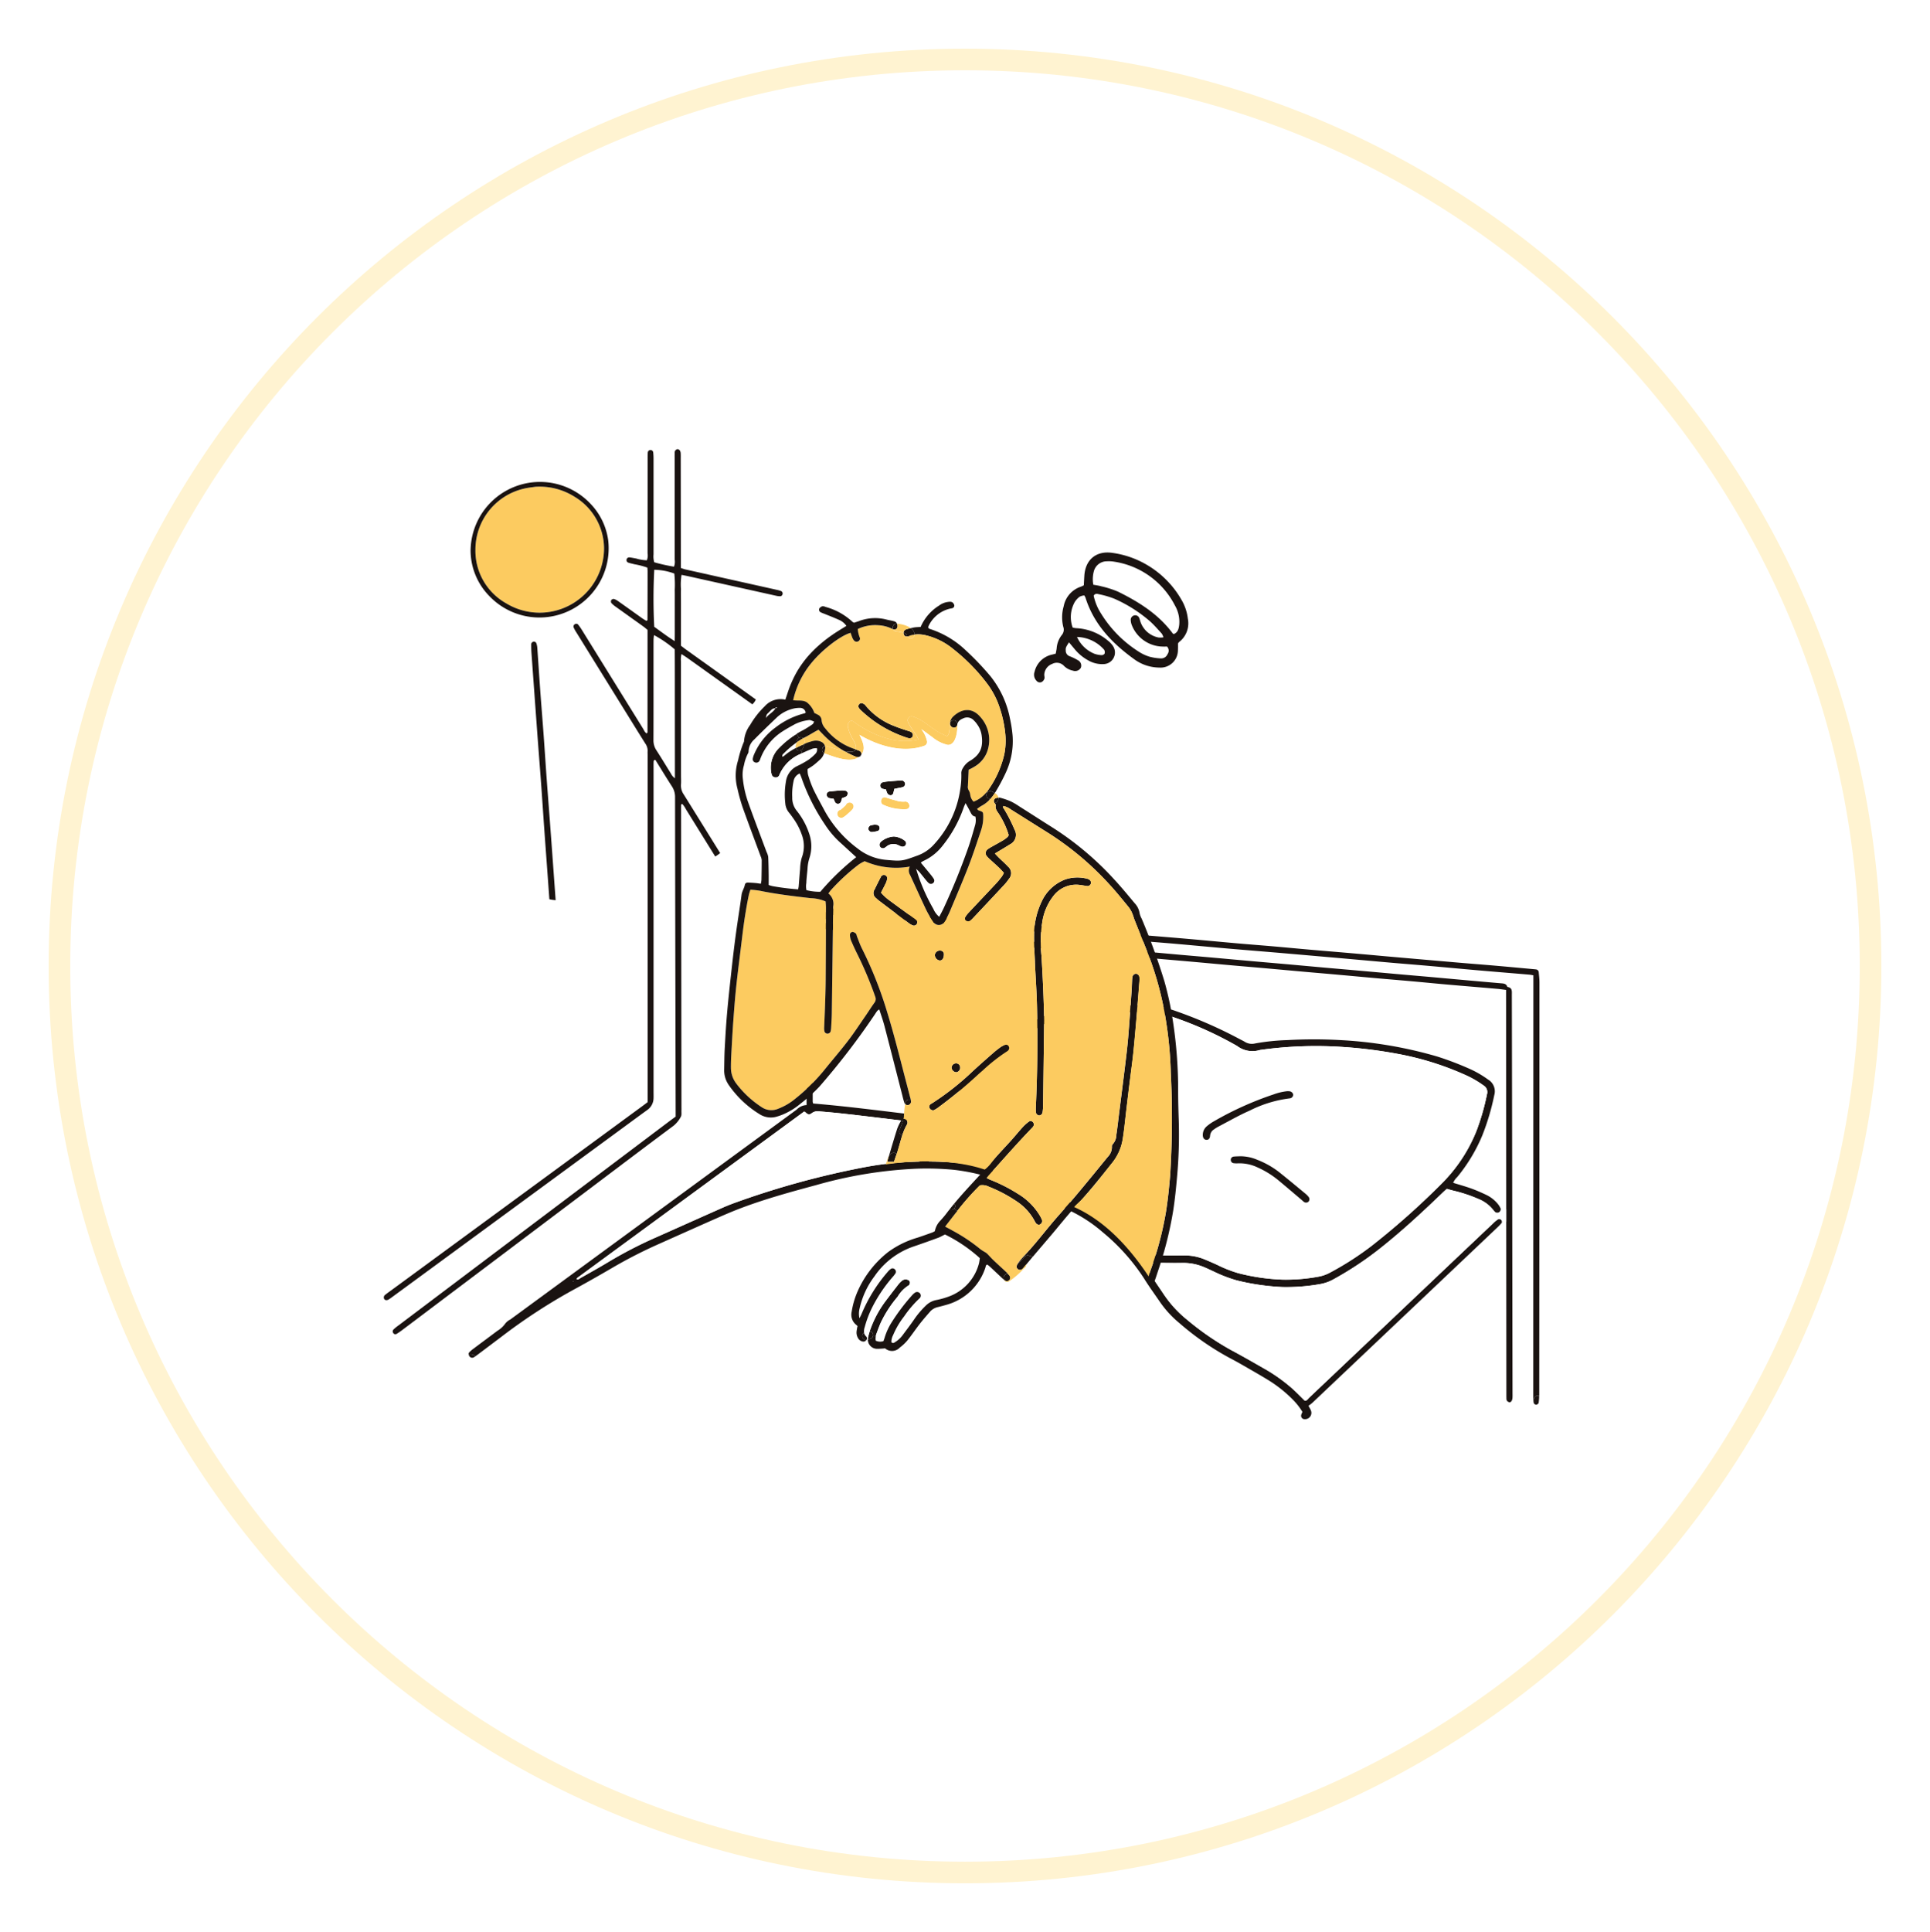 <svg xmlns="http://www.w3.org/2000/svg" xmlns:xlink="http://www.w3.org/1999/xlink" width="357.249" height="357.524" viewBox="0 0 357.249 357.524">
  <defs>
    <filter id="パス_1615" x="0" y="0" width="357.249" height="357.524" filterUnits="userSpaceOnUse">
      <feOffset dy="3" input="SourceAlpha"/>
      <feGaussianBlur stdDeviation="3" result="blur"/>
      <feFlood flood-opacity="0.161"/>
      <feComposite operator="in" in2="blur"/>
      <feComposite in="SourceGraphic"/>
    </filter>
    <clipPath id="clip-path">
      <rect id="長方形_542" data-name="長方形 542" width="300" height="200" fill="none"/>
    </clipPath>
  </defs>
  <g id="グループ_742" data-name="グループ 742" transform="translate(-521.5 -8665.766)">
    <g transform="matrix(1, 0, 0, 1, 521.5, 8665.77)" filter="url(#パス_1615)">
      <path id="パス_1615-2" data-name="パス 1615" d="M4.11,171.811c0,92.653,75.048,167.762,167.625,167.762s167.624-75.11,167.624-167.762S264.311,4.049,171.735,4.049,4.11,79.159,4.11,171.811" transform="translate(6.89 3.95)" fill="#fff" stroke="#fff3d1" stroke-width="4"/>
    </g>
    <g id="グループ_659" data-name="グループ 659" transform="translate(550 8741.789)">
      <g id="グループ_658" data-name="グループ 658">
        <g id="グループ_657" data-name="グループ 657" clip-path="url(#clip-path)">
          <path id="パス_1057" data-name="パス 1057" d="M249.271,147.555a3.787,3.787,0,0,0-.5-.793,6.316,6.316,0,0,0-2.029-1.615c-.923-.44-1.866-.861-2.826-1.207-1.107-.4-2.242-.712-3.4-1.073a3.11,3.11,0,0,1,.75-1.064,30.661,30.661,0,0,0,4.633-7.686,44.011,44.011,0,0,0,2.226-7.484,2.522,2.522,0,0,0-1.139-2.869,19.385,19.385,0,0,0-3.05-1.816,56.81,56.81,0,0,0-6.409-2.465,78.6,78.6,0,0,0-18.186-3.044,86.737,86.737,0,0,0-9.485.014,40.015,40.015,0,0,0-6.008.626,2.494,2.494,0,0,1-1.929-.317c-.3-.19-.625-.335-.937-.5a83.8,83.8,0,0,0-11.705-5.14,17.819,17.819,0,0,0-5.795-1.1,60.916,60.916,0,0,0-13.074,1.2,16.05,16.05,0,0,1-3.4.392,6.6,6.6,0,0,0-3.073.769,15.916,15.916,0,0,0-2.869,1.88,89.418,89.418,0,0,0-8.631,7.948,51.474,51.474,0,0,0-6.718,8.269c-.086.135-.156.28-.187.335-7.937-.857-15.669-1.978-23.476-2.624a1.337,1.337,0,0,1-.093-.337q-.007-15.833,0-31.667a1.626,1.626,0,0,1,.116-.395c.271,0,.539-.02.8,0,1.142.092,2.283.2,3.425.3q3.482.315,6.965.631c2.125.188,4.253.369,6.377.557q3.481.311,6.966.628c2.125.19,4.249.372,6.377.559q3.481.312,6.965.629c2.125.187,4.25.369,6.377.559,2.321.208,4.642.421,6.966.626,2.125.19,4.249.372,6.377.559q3.481.312,6.965.629c2.125.187,4.25.368,6.375.559q3.425.307,6.847.62c2.165.193,4.333.375,6.495.568,2.283.2,4.567.415,6.847.616,2.165.194,4.33.375,6.5.571,2.205.2,4.408.407,6.61.6s4.411.372,6.614.571c2.165.193,4.327.412,6.492.6,3.111.274,6.222.531,9.33.8.5.043,1,.124,1.557.193v1.461q.016,19.574.031,39.14h-1a.468.468,0,0,0-.049-.216" fill="#fff"/>
          <path id="パス_1058" data-name="パス 1058" d="M125.608,93.418a1.569,1.569,0,0,1,1.012-.219c.709.069,1.416.138,2.125.2q3.248.28,6.5.556c2.361.208,4.722.421,7.086.626,2.166.19,4.331.369,6.5.556,2.4.208,4.8.427,7.2.635,2.165.19,4.333.372,6.5.559,2.361.208,4.722.421,7.083.626,2.165.187,4.33.366,6.5.556,2.247.2,4.487.412,6.73.608s4.491.364,6.734.563c3.111.273,6.216.57,9.327.841,3.188.277,6.38.531,9.568.8q5.376.458,10.748.937,1.653.143,3.307.294c2.243.2,4.486.406,6.729.6s4.489.368,6.732.567c3.11.274,6.218.568,9.326.839s6.222.522,9.332.787c.193.015.381.064.7.119v1.412q0,13.463-.009,26.925,0,24.726-.011,49.457c0,.17,0,.34,0,.511a1,1,0,0,0-.668.138c-.756.378-.222,1.436.5,1.315l.061.017a.974.974,0,0,0,.449.046c.214,1.614.179,3.252.3,4.881-4.253.081-8.482.6-12.735.709a94.987,94.987,0,0,1-13.881-1.046c-4.625-.557-9.243-1.148-13.9-1.35q-1.2-.051-2.4-.083l.02-.784a1.166,1.166,0,0,0,1.107-1.635c-.1-.248-.245-.476-.435-.839.268-.21.533-.387.761-.6q8.614-8.151,17.219-16.315,8.438-8,16.875-15.991a11.564,11.564,0,0,0,.824-.848.521.521,0,0,0,.136-.326h.778q.014,15.759.026,31.514c0,.395,0,.793.012,1.185a.775.775,0,0,0,.1.45.841.841,0,0,0,.478.277.5.5,0,0,0,.369-.24,1.268,1.268,0,0,0,.165-.553c.026-.352.011-.709.011-1.067q-.044-26.687-.086-53.373-.018-10.08-.038-20.163c0-.62.13-1.321-.781-1.462-.029-.006-.063-.052-.078-.087-.213-.553-.7-.556-1.176-.6q-2.953-.25-5.9-.522c-2.361-.211-4.722-.43-7.083-.64-2.085-.185-4.172-.361-6.259-.548-2.361-.21-4.722-.427-7.084-.637-2.084-.185-4.171-.363-6.256-.548-2.364-.21-4.722-.43-7.083-.64-2.088-.184-4.175-.36-6.259-.548q-3.543-.315-7.084-.637c-2.087-.187-4.174-.363-6.259-.548-2.361-.21-4.722-.429-7.083-.64q-3.127-.276-6.259-.547-3.541-.316-7.084-.638c-2.084-.187-4.171-.366-6.259-.55-2.32-.208-4.642-.424-6.962-.629-2.128-.19-4.252-.369-6.377-.556-2.324-.208-4.645-.424-6.966-.631-2.124-.188-4.252-.367-6.377-.557-2.324-.207-4.644-.424-6.965-.628-2.007-.182-4.016-.352-6.023-.534-.057,0-.112-.078-.233-.17a2.5,2.5,0,0,1,.346-.268c.6-.306,1.222-.565,1.793-.911" fill="#fff"/>
          <path id="パス_1059" data-name="パス 1059" d="M213.04,187.4c-3.953-.115-7.917-.109-11.869-.187-9.555-.182-19.106-.4-28.657-.689-9.48-.295-18.953-.744-28.441-.837-8.024-.077-16.058.479-24.076.289-8.216-.2-16.381-1.28-24.589-1.626-8.041-.34-16.067.058-24.09-.822a65.719,65.719,0,0,1-11.38-2.283c-.9-.263-2.536-.6-2.949-1.577-.346-.819,1.494-3.679,1.471-3.7.715.562,1.724-.421,1.046-1,.139-.086.274-.181.407-.279,1.456-1.09,2.906-2.188,4.359-3.278a105.633,105.633,0,0,1,12.869-8.459q3.849-2.092,7.64-4.3a86.626,86.626,0,0,1,8.424-4.336c3.717-1.658,7.424-3.324,11.149-4.965,1.516-.669,3.042-1.32,4.6-1.9,4.481-1.672,9.091-2.932,13.7-4.174a80.3,80.3,0,0,1,18.431-3.016,53.249,53.249,0,0,1,6.989.205,37.1,37.1,0,0,1,9.617,2.439c3.913,1.5,7.724,3.229,11.532,4.964a27.012,27.012,0,0,1,6.446,4.175,37.383,37.383,0,0,1,7.632,8.548c.937,1.508,1.989,2.946,2.993,4.414a19.228,19.228,0,0,0,3.531,3.82,51.192,51.192,0,0,0,9.436,6.53c.773.4,1.534.822,2.286,1.257,1.574.9,3.157,1.8,4.708,2.75a24.079,24.079,0,0,1,4.708,3.771,12.133,12.133,0,0,1,1.644,2.128c-.081.2-.147.334-.2.481a.693.693,0,0,0-.041.231.614.614,0,0,0,.571.637c.04,0,.084.006.124.006Z" fill="#fff"/>
          <path id="パス_1060" data-name="パス 1060" d="M255.342,183.449c-.014-.225-.02-.45-.023-.675l.012,0c.432.081.04.1.213-.181a.759.759,0,0,1,.879-.309,9.476,9.476,0,0,1-.06,1.179.527.527,0,0,1-.58.47.52.52,0,0,1-.441-.487" fill="#1a1311"/>
          <path id="パス_1061" data-name="パス 1061" d="M59.939,181.246a65.635,65.635,0,0,0,11.379,2.284c8.024.879,16.05.481,24.091.821,8.207.346,16.372,1.43,24.589,1.626,8.017.19,16.052-.366,24.075-.288,9.488.092,18.962.542,28.441.836,9.552.294,19.1.507,28.657.689,3.953.078,7.917.072,11.87.187q1.2.031,2.4.084c4.659.2,9.277.793,13.9,1.349a94.849,94.849,0,0,0,13.881,1.047c4.253-.113,8.482-.629,12.734-.71-.118-1.628-.083-3.266-.3-4.88a.972.972,0,0,1-.449-.047c-.023-.005-.041-.011-.061-.017-.726.121-1.26-.937-.5-1.315a1.01,1.01,0,0,1,.668-.138c0,.225.009.45.023.675a.52.52,0,0,0,.442.487.526.526,0,0,0,.579-.47,9.477,9.477,0,0,0,.061-1.179.631.631,0,0,1,.438.479c.522,2.346.349,4.736.6,7.112a.722.722,0,0,1-.72.721c-.738,0-1.479.011-2.217.043-4.486.184-8.972.807-13.47.683-4.662-.127-9.306-.758-13.93-1.32a120.316,120.316,0,0,0-13.928-1.133c-4.774-.02-9.549-.165-14.32-.26-9.554-.19-19.106-.406-28.657-.718-9.465-.311-18.924-.746-28.4-.778-9.33-.029-18.65.637-27.965,0-4.668-.317-9.324-.776-13.992-1.084-4.618-.3-9.222-.314-13.846-.349-8.768-.066-17.639-.45-26.1-2.941-1.906-.562-4.648-1.32-4.42-3.817.11-1.17,1.312-3.906,2.765-4.272a.638.638,0,0,0,.121.3.613.613,0,0,0,.729.239c.133-.067.263-.142.39-.222.677.579-.332,1.562-1.047,1,.023.017-1.816,2.877-1.47,3.7.412.98,2.053,1.315,2.949,1.577" fill="#fff"/>
          <path id="パス_1062" data-name="パス 1062" d="M161.492,115.713a91,91,0,0,0-10.182,9.753,44.78,44.78,0,0,0-3.884,4.936,1.252,1.252,0,0,0-.289,1.092.558.558,0,0,1-.426.736c-.475.086-.639.415-.8.778q-1.146,2.6-2.277,5.21a4.761,4.761,0,0,0-.182.694c.869.021,1.66.009,2.446.058,1.145.069,2.3.124,3.427.285a39.536,39.536,0,0,1,7.788,1.99c4.2,1.513,8.263,3.364,12.337,5.183a29.258,29.258,0,0,1,7.951,5.3c1.48,1.37,2.9,2.794,4.515,4.354,1.041.066,2.183.178,3.325.2,1.778.04,3.558.029,5.336.023a9.606,9.606,0,0,1,3.709.652q1.265.515,2.5,1.081a23.957,23.957,0,0,0,3.85,1.528,37.856,37.856,0,0,0,8.306,1.216,32.907,32.907,0,0,0,6.6-.547,7.119,7.119,0,0,0,2.218-.793,55.618,55.618,0,0,0,7.666-4.939,140.752,140.752,0,0,0,12.762-11.327,28.9,28.9,0,0,0,6.6-9.886,42.863,42.863,0,0,0,1.961-6.824,1.422,1.422,0,0,0-.649-1.626,18.817,18.817,0,0,0-2.952-1.75A54.538,54.538,0,0,0,230.2,119a85.112,85.112,0,0,0-9.748-1.248,73.923,73.923,0,0,0-15.726.533,4.7,4.7,0,0,1-4.241-.746,67.651,67.651,0,0,0-11.636-5.273,16.851,16.851,0,0,0-5.924-1.007c-1.621.009-3.241.1-4.856.225-1.218.093-2.433.277-3.647.433-.429.057-.853.17-1.282.23a18.329,18.329,0,0,0-4.051.825c-.85-.006-1.667.464-2.551.118a1.467,1.467,0,0,0-.92.11,7.248,7.248,0,0,0-1.508.671,28.058,28.058,0,0,0-2.615,1.837m-83.826,45.43a.364.364,0,0,0-.022-.063.338.338,0,0,0-.091.023c.01.023.019.066.023.066a.446.446,0,0,0,.09-.026m1.315-.674c1.721-.969,3.445-1.932,5.137-2.95a78.829,78.829,0,0,1,8.514-4.422c4.149-1.842,8.292-3.705,12.443-5.544q1.247-.553,2.529-1.015A156.6,156.6,0,0,1,131.1,140.06a60.648,60.648,0,0,1,10.356-1.127c.182,0,.363-.038.646-.073a1.219,1.219,0,0,1,.144-1.257c.882-1.758,1.646-3.572,2.446-5.434a4.619,4.619,0,0,0-.523-.124q-2.292-.285-4.587-.559-3.473-.42-6.941-.839c-1.806-.213-3.61-.427-5.418-.623q-2-.212-4.011-.372a1.814,1.814,0,0,0-1.455.335.716.716,0,0,1-1.058-.084,3.322,3.322,0,0,0-.328-.233q-20.986,15.381-41.974,30.767a1.022,1.022,0,0,0-.185.248c.349.173.553-.093.773-.216m-13.1,7.749q10.711-7.854,21.424-15.7,15.831-11.6,31.664-23.2a2.662,2.662,0,0,1,1.83-.836V94.653a4.556,4.556,0,0,1,.513-.369c1.416-.7,2.829-1.407,4.256-2.082a1.582,1.582,0,0,1,.793-.121c3.86.334,7.714.689,11.573,1.026,2.283.2,4.569.366,6.852.565,3.11.274,6.216.568,9.327.842,2.242.2,4.489.372,6.735.565s4.485.4,6.728.6c1.1.1,2.2.2,3.3.294q5.373.471,10.747.937c3.188.271,6.379.522,9.569.8,3.108.27,6.216.57,9.326.844,2.243.2,4.489.366,6.732.562s4.485.41,6.729.609c2.205.193,4.41.372,6.616.562q3.481.3,6.966.62c1.1.1,2.2.193,3.306.291q5.315.464,10.627.925c2.246.194,4.491.364,6.735.557,2.4.21,4.8.435,7.2.654.117.012.235.021.352.038a.566.566,0,0,1,.543.53c.055.626.133,1.254.133,1.88q-.012,38.25-.043,76.5a.759.759,0,0,0-.879.309c-.172.285.22.262-.213.181l-.011,0c0-.17,0-.34,0-.51q.006-24.728.011-49.458.006-13.461.01-26.924v-1.413c-.323-.054-.511-.1-.705-.118-3.109-.265-6.221-.516-9.331-.787s-6.216-.565-9.326-.839c-2.243-.2-4.489-.372-6.733-.568s-4.485-.4-6.728-.6q-1.656-.151-3.308-.295-5.373-.471-10.748-.937c-3.188-.271-6.379-.524-9.567-.8-3.112-.271-6.217-.568-9.327-.842-2.244-.2-4.488-.369-6.735-.562s-4.483-.409-6.729-.608c-2.165-.191-4.33-.37-6.5-.557-2.361-.205-4.721-.418-7.083-.626-2.164-.187-4.332-.368-6.5-.559-2.4-.207-4.8-.426-7.2-.634-2.166-.187-4.33-.366-6.5-.556-2.365-.205-4.727-.418-7.087-.626-2.166-.188-4.33-.369-6.5-.556-.71-.061-1.417-.13-2.126-.2a1.569,1.569,0,0,0-1.012.219c-.571.346-1.2.605-1.793.911a2.477,2.477,0,0,0-.346.268c.122.092.177.164.233.17,2.007.182,4.016.352,6.024.533,2.321.2,4.641.421,6.964.629,2.125.19,4.254.369,6.377.556,2.321.208,4.642.424,6.967.632,2.125.187,4.248.366,6.377.556,2.319.2,4.641.421,6.961.628,2.089.185,4.176.364,6.259.551q3.543.317,7.085.637,3.129.278,6.258.548c2.362.21,4.722.43,7.083.64,2.086.185,4.173.36,6.26.548,2.36.21,4.722.427,7.084.637,2.084.187,4.17.363,6.258.548,2.362.21,4.72.429,7.084.64,2.084.185,4.171.363,6.255.548q3.543.315,7.084.637c2.088.187,4.176.363,6.259.547,2.361.211,4.723.43,7.083.641q2.955.267,5.906.521c.48.041.963.043,1.176.6.015.035.048.081.078.087.91.141.778.841.78,1.462q.022,10.08.039,20.163.042,26.687.086,53.373c0,.357.015.715-.011,1.067a1.256,1.256,0,0,1-.166.553.492.492,0,0,1-.368.239.841.841,0,0,1-.479-.276.777.777,0,0,1-.1-.45c-.015-.392-.009-.79-.011-1.185q-.012-15.759-.026-31.514c0-.764,0-1.525,0-2.289q-.012-19.569-.03-39.14v-1.461c-.558-.07-1.056-.15-1.558-.193-3.108-.272-6.218-.528-9.33-.8-2.164-.19-4.327-.409-6.491-.6-2.2-.2-4.408-.376-6.615-.572s-4.4-.406-6.61-.6c-2.165-.2-4.329-.378-6.5-.571-2.28-.2-4.565-.415-6.847-.617-2.162-.193-4.33-.375-6.5-.568-2.28-.2-4.564-.415-6.846-.62-2.125-.19-4.25-.371-6.375-.559q-3.486-.312-6.966-.628c-2.128-.188-4.252-.369-6.377-.56-2.324-.2-4.644-.418-6.964-.625-2.129-.191-4.254-.372-6.378-.56q-3.486-.311-6.965-.628c-2.127-.187-4.252-.369-6.377-.559q-3.488-.312-6.965-.629-3.187-.281-6.378-.556-3.484-.312-6.965-.632c-1.142-.1-2.284-.2-3.426-.3-.264-.023-.533,0-.8,0a1.61,1.61,0,0,0-.115.394q-.009,15.833,0,31.667a1.326,1.326,0,0,0,.093.337c7.806.646,15.539,1.768,23.476,2.624.031-.055.1-.2.186-.334a51.437,51.437,0,0,1,6.719-8.269,89.161,89.161,0,0,1,8.63-7.948,15.889,15.889,0,0,1,2.87-1.88,6.593,6.593,0,0,1,3.072-.77,15.971,15.971,0,0,0,3.4-.392,60.867,60.867,0,0,1,13.075-1.2,17.8,17.8,0,0,1,5.795,1.1,83.613,83.613,0,0,1,11.705,5.14c.311.17.64.314.936.5a2.486,2.486,0,0,0,1.929.317,40.041,40.041,0,0,1,6.008-.625,86.987,86.987,0,0,1,9.485-.015,78.663,78.663,0,0,1,18.187,3.045,56.676,56.676,0,0,1,6.408,2.465,19.287,19.287,0,0,1,3.051,1.816,2.522,2.522,0,0,1,1.138,2.869,43.95,43.95,0,0,1-2.226,7.484,30.632,30.632,0,0,1-4.633,7.686,3.082,3.082,0,0,0-.748,1.064c1.161.36,2.3.671,3.4,1.072.959.346,1.9.767,2.825,1.208a6.291,6.291,0,0,1,2.028,1.615,3.683,3.683,0,0,1,.5.793.469.469,0,0,1,.05.216.7.7,0,0,1-.265.522.647.647,0,0,1-.774,0,2.059,2.059,0,0,1-.317-.348,6.635,6.635,0,0,0-2.816-2.108,27.033,27.033,0,0,0-4.488-1.493c-.42-.1-.831-.222-1.333-.358-.205.185-.466.413-.718.655-3.649,3.511-7.354,6.953-11.315,10.113a61.619,61.619,0,0,1-8.86,5.925,7.9,7.9,0,0,1-2.661.945,35.643,35.643,0,0,1-6.847.528,42.923,42.923,0,0,1-8.429-1.219,25.647,25.647,0,0,1-4.311-1.65c-.573-.262-1.144-.539-1.724-.784a9.866,9.866,0,0,0-4.034-.81c-1.936.029-3.875-.014-5.811-.034-.5-.006-.993-.047-1.552-.072a2.309,2.309,0,0,0,.141.409c1.263,1.868,2.537,3.725,3.793,5.6a21.078,21.078,0,0,0,4.239,4.6,51.274,51.274,0,0,0,8.188,5.639c1.987,1.064,3.941,2.18,5.894,3.3a30.913,30.913,0,0,1,5.506,3.9c.757.692,1.47,1.43,2.231,2.174.366-.009.554-.352.8-.586q7.8-7.377,15.583-14.766,9.253-8.771,18.509-17.541a5.728,5.728,0,0,1,.819-.671.485.485,0,0,1,.644.1.453.453,0,0,1,.138.314.524.524,0,0,1-.137.326,11.35,11.35,0,0,1-.824.847q-8.437,8-16.873,15.992-8.611,8.16-17.221,16.315c-.227.216-.492.392-.761.6.191.363.338.591.435.838a1.165,1.165,0,0,1-1.106,1.635c-.041,0-.084,0-.125-.006a.614.614,0,0,1-.571-.637.692.692,0,0,1,.041-.23c.052-.147.119-.286.2-.482a12.152,12.152,0,0,0-1.642-2.127,24.145,24.145,0,0,0-4.709-3.771c-1.551-.952-3.134-1.846-4.707-2.751-.752-.435-1.513-.856-2.286-1.257a51.143,51.143,0,0,1-9.436-6.53,19.176,19.176,0,0,1-3.532-3.82c-1-1.467-2.056-2.906-2.993-4.414a37.357,37.357,0,0,0-7.632-8.548,26.988,26.988,0,0,0-6.446-4.174c-3.808-1.736-7.619-3.463-11.532-4.965a37.191,37.191,0,0,0-9.617-2.439,53.244,53.244,0,0,0-6.989-.2,80.318,80.318,0,0,0-18.431,3.015c-4.613,1.243-9.222,2.5-13.7,4.175-1.554.579-3.08,1.231-4.6,1.9-3.724,1.64-7.432,3.307-11.149,4.964a86.6,86.6,0,0,0-8.423,4.336q-3.786,2.214-7.64,4.305a105.646,105.646,0,0,0-12.871,8.458c-1.452,1.09-2.9,2.188-4.359,3.278-.132.1-.267.193-.4.28-.01-.006-.019-.015-.027-.02a1.348,1.348,0,0,0-1.214-.3.544.544,0,0,1,.162-.462,6.3,6.3,0,0,1,.72-.611c1.485-1.115,2.978-2.22,4.463-3.335a4.815,4.815,0,0,0,1.459-1.358,2.8,2.8,0,0,1,.813-.672" fill="#1a1311"/>
          <path id="パス_1063" data-name="パス 1063" d="M59.117,175.2a.613.613,0,0,1-.729-.239.628.628,0,0,1-.121-.3,1.347,1.347,0,0,1,1.213.3.253.253,0,0,1,.026.02,4.185,4.185,0,0,1-.389.222" fill="#1a1311"/>
          <path id="パス_1064" data-name="パス 1064" d="M83.311,25.51A11.929,11.929,0,0,1,65.2,35.638a11.147,11.147,0,0,1-5.7-9.915,11.577,11.577,0,0,1,8.923-11.3c.8-.2,1.635-.274,2.168-.36a12.153,12.153,0,0,1,7.28,1.856,11.218,11.218,0,0,1,5.437,9.592" fill="#fccb60"/>
          <path id="パス_1065" data-name="パス 1065" d="M249.054,148.293a.693.693,0,0,0,.265-.522h1c0,.764,0,1.525,0,2.289h-.778a.453.453,0,0,0-.138-.314.483.483,0,0,0-.643-.1,5.681,5.681,0,0,0-.819.672q-9.26,8.766-18.509,17.54-7.788,7.386-15.582,14.767c-.245.233-.433.576-.8.585-.761-.744-1.473-1.482-2.231-2.174a30.921,30.921,0,0,0-5.507-3.9c-1.952-1.124-3.906-2.24-5.893-3.3a51.119,51.119,0,0,1-8.188-5.639,21.084,21.084,0,0,1-4.24-4.6c-1.254-1.871-2.529-3.728-3.792-5.6a2.2,2.2,0,0,1-.141-.409c.559.026,1.055.066,1.551.072,1.938.02,3.875.063,5.812.035a9.866,9.866,0,0,1,4.034.81c.579.245,1.15.522,1.724.784a25.751,25.751,0,0,0,4.31,1.649,42.921,42.921,0,0,0,8.43,1.219,35.563,35.563,0,0,0,6.847-.527,7.91,7.91,0,0,0,2.661-.946,61.464,61.464,0,0,0,8.859-5.924c3.961-3.16,7.666-6.6,11.316-10.114.251-.242.513-.47.718-.654.5.135.914.256,1.332.357a26.915,26.915,0,0,1,4.488,1.494,6.621,6.621,0,0,1,2.817,2.107,2.065,2.065,0,0,0,.317.349.645.645,0,0,0,.773,0" fill="#fff"/>
          <path id="パス_1066" data-name="パス 1066" d="M78.393,160.437Q99.38,145.05,120.366,129.67a3.357,3.357,0,0,1,.329.233.716.716,0,0,0,1.058.084,1.816,1.816,0,0,1,1.456-.335q2.007.161,4.01.372c1.808.2,3.613.41,5.418.623q3.473.415,6.942.839,2.292.276,4.587.559a5.029,5.029,0,0,1,.521.124c-.8,1.863-1.562,3.676-2.444,5.435a1.219,1.219,0,0,0-.145,1.257c-.282.034-.464.069-.645.072A60.626,60.626,0,0,0,131.1,140.06a156.613,156.613,0,0,0-23.493,6.478c-.854.306-1.7.646-2.529,1.015-4.151,1.839-8.294,3.7-12.443,5.544a78.814,78.814,0,0,0-8.513,4.422c-1.693,1.018-3.417,1.981-5.138,2.95-.219.124-.424.389-.772.216a1.046,1.046,0,0,1,.184-.248" fill="#fff"/>
          <path id="パス_1067" data-name="パス 1067" d="M246.1,124.846a1.42,1.42,0,0,1,.648,1.626,42.787,42.787,0,0,1-1.96,6.824,28.912,28.912,0,0,1-6.6,9.886,140.762,140.762,0,0,1-12.763,11.327,55.557,55.557,0,0,1-7.666,4.939,7.111,7.111,0,0,1-2.217.792,32.912,32.912,0,0,1-6.6.548,37.865,37.865,0,0,1-8.306-1.217,23.885,23.885,0,0,1-3.849-1.527q-1.236-.567-2.5-1.082a9.632,9.632,0,0,0-3.71-.651c-1.779.006-3.557.017-5.336-.023-1.142-.026-2.283-.139-3.324-.205-1.612-1.56-3.036-2.984-4.515-4.353a29.235,29.235,0,0,0-7.951-5.3c-4.074-1.819-8.136-3.67-12.337-5.184a39.535,39.535,0,0,0-7.79-1.989c-1.13-.161-2.28-.216-3.425-.285-.787-.049-1.577-.038-2.447-.058a4.954,4.954,0,0,1,.181-.7q1.129-2.611,2.278-5.209c.161-.364.326-.692.8-.779a.557.557,0,0,0,.427-.735,1.248,1.248,0,0,1,.288-1.092,44.685,44.685,0,0,1,3.884-4.936,91.276,91.276,0,0,1,10.182-9.754,28.51,28.51,0,0,1,2.615-1.836,7.351,7.351,0,0,1,1.508-.672,1.466,1.466,0,0,1,.92-.109c.885.346,1.7-.124,2.551-.118a18.329,18.329,0,0,1,4.051-.825c.43-.061.853-.173,1.283-.231,1.214-.155,2.427-.34,3.647-.432,1.614-.121,3.235-.216,4.855-.225a16.842,16.842,0,0,1,5.924,1.006,67.8,67.8,0,0,1,11.636,5.273,4.7,4.7,0,0,0,4.241.747,74,74,0,0,1,15.727-.534A85.322,85.322,0,0,1,230.2,119,54.479,54.479,0,0,1,243.15,123.1a18.872,18.872,0,0,1,2.953,1.75m-32.451,21.562a.653.653,0,0,0,.121-.859,3.19,3.19,0,0,0-.56-.606c-1.675-1.386-3.341-2.782-5.045-4.131a15.955,15.955,0,0,0-3.918-2.194,7.908,7.908,0,0,0-3.228-.663c-.4.017-.791.014-1.183.06a.6.6,0,0,0-.513.681.591.591,0,0,0,.539.539,3.909,3.909,0,0,0,.709.029,7.816,7.816,0,0,1,3.786.793,16.749,16.749,0,0,1,3.716,2.3c1.43,1.185,2.843,2.4,4.261,3.592.182.153.349.326.539.462a.672.672,0,0,0,.776-.006m-3.428-19.172a.7.7,0,0,0,.657-.709.783.783,0,0,0-.651-.6c-.116-.017-.237-.014-.438-.023a10.545,10.545,0,0,0-2.561.605,60.3,60.3,0,0,0-11.082,5.005,8.315,8.315,0,0,0-1.254.885,2.081,2.081,0,0,0-.747,1.554c-.023.566.234.934.652.957.386.023.649-.19.7-.772a1.48,1.48,0,0,1,.717-1.153,6.591,6.591,0,0,1,.8-.51c1.923-1,3.808-2.094,5.789-2.962a22.489,22.489,0,0,1,7.424-2.277" fill="#fff"/>
          <path id="パス_1068" data-name="パス 1068" d="M204.359,140.057a7.815,7.815,0,0,0-3.785-.793,3.827,3.827,0,0,1-.71-.029.591.591,0,0,1-.539-.539.6.6,0,0,1,.513-.68c.393-.046.787-.043,1.183-.061a7.924,7.924,0,0,1,3.228.663,15.936,15.936,0,0,1,3.918,2.194c1.7,1.35,3.371,2.745,5.046,4.132a3.212,3.212,0,0,1,.559.6.654.654,0,0,1-.121.859.671.671,0,0,1-.776.006c-.19-.136-.357-.309-.539-.461-1.418-1.2-2.831-2.408-4.261-3.593a16.725,16.725,0,0,0-3.716-2.3" fill="#1a1311"/>
          <path id="パス_1069" data-name="パス 1069" d="M202.8,129.514c-1.981.868-3.866,1.96-5.789,2.961a6.847,6.847,0,0,0-.8.51,1.483,1.483,0,0,0-.718,1.153c-.049.583-.311.8-.7.773-.419-.023-.675-.392-.652-.957a2.08,2.08,0,0,1,.747-1.554,8.246,8.246,0,0,1,1.254-.885,60.3,60.3,0,0,1,11.082-5,10.551,10.551,0,0,1,2.56-.606c.2.009.323.006.438.023a.784.784,0,0,1,.652.6.7.7,0,0,1-.657.71,22.481,22.481,0,0,0-7.424,2.277" fill="#1a1311"/>
          <path id="パス_1070" data-name="パス 1070" d="M73.293,76.048c-.205-2.719-.418-5.437-.617-8.156-.193-2.681-.363-5.362-.559-8.041s-.418-5.359-.612-8.037c-.193-2.641-.36-5.285-.547-7.926a3.238,3.238,0,0,0-.156-.807.469.469,0,0,0-.545-.349.49.49,0,0,0-.427.493c0,.513.009,1.029.044,1.54q.462,6.443.934,12.887.138,1.895.279,3.782c.205,2.722.418,5.437.617,8.156.194,2.681.366,5.362.56,8.044.216,3.033.444,6.068.663,9.1.089,1.219.174,2.438.262,3.657a7.7,7.7,0,0,0,1.163.178q-.387-5.372-.779-10.74c-.093-1.259-.185-2.522-.28-3.782" fill="#1a1311"/>
          <path id="パス_1071" data-name="パス 1071" d="M83.312,25.509a11.219,11.219,0,0,0-5.439-9.591,12.143,12.143,0,0,0-7.279-1.857c-.532.086-1.366.158-2.168.36a11.579,11.579,0,0,0-8.923,11.3,11.144,11.144,0,0,0,5.7,9.914A11.929,11.929,0,0,0,83.312,25.509m-24.7.133a12.845,12.845,0,0,1,22.219-8.41,12.07,12.07,0,0,1,3.261,6.824A12.817,12.817,0,0,1,62.1,34.308a12.1,12.1,0,0,1-3.492-8.666" fill="#1a1311"/>
          <path id="パス_1072" data-name="パス 1072" d="M116.039,33.343a5.905,5.905,0,0,0-.8-.222q-8.437-1.881-16.877-3.768c-.262-.058-.513-.162-.83-.265V27.759q-.009-9.432-.024-18.861c0-.314.012-.631-.008-.948a1.217,1.217,0,0,0-.127-.565.647.647,0,0,0-.453-.292.71.71,0,0,0-.455.3.862.862,0,0,0-.078.459c-.012.314-.006.631-.006.948q0,9.367.009,18.739a2.528,2.528,0,0,1-.133,1.306A31.193,31.193,0,0,1,92.6,28.03a3.9,3.9,0,0,1-.127-1.453q0-8.839,0-17.673a11.367,11.367,0,0,0-.058-1.182.49.49,0,0,0-.464-.462.5.5,0,0,0-.545.5c-.031.4-.028.79-.028,1.185q0,8.718-.009,17.436a2.355,2.355,0,0,1-.136,1.286,7.832,7.832,0,0,1-1.98-.334c-.427-.069-.851-.173-1.28-.208a.5.5,0,0,0-.179.969c.369.133.761.2,1.142.306a14.384,14.384,0,0,1,2.39.619c.02.245.046.442.046.635q0,4.506-.02,9.012a.193.193,0,0,1-.035.112.782.782,0,0,1-.176.093c-.219-.136-.49-.28-.738-.456-1.482-1.052-2.958-2.116-4.443-3.162a2.9,2.9,0,0,0-.824-.436.572.572,0,0,0-.49.216.558.558,0,0,0,.017.531,4.537,4.537,0,0,0,.8.689c1.7,1.222,3.411,2.436,5.112,3.656.282.2.545.438.787.634,0,6.368,0,12.656-.006,18.941,0,.058-.072.115-.144.222-.369-.2-.493-.591-.689-.905Q84.9,49.736,79.28,40.666a10.364,10.364,0,0,0-.738-1.07.457.457,0,0,0-.637-.1.48.48,0,0,0-.213.614,6.49,6.49,0,0,0,.516.932q4.4,7.1,8.807,14.207c1.312,2.113,2.615,4.235,3.944,6.343a2.27,2.27,0,0,1,.419,1.441c-.018.2,0,.395,0,.594V127.94c-.283.213-.563.432-.848.64q-8.7,6.383-17.4,12.763l-29.55,21.662c-.254.185-.514.37-.753.574a.593.593,0,0,0-.187.828c.181.222.51.242.859.017.3-.193.582-.409.868-.62q20.325-14.9,40.644-29.8c2.105-1.542,4.2-3.09,6.314-4.624a2.707,2.707,0,0,0,1.15-2.206c.014-.394,0-.79,0-1.187q0-29.831,0-59.658c0-.435-.006-.871.008-1.306.006-.185-.005-.407.332-.418,1.006,1.623,2.012,3.275,3.059,4.9a3.522,3.522,0,0,1,.582,1.992q.039,29.178.113,58.358v.758c-.459.337-.842.614-1.22.9q-11.649,8.775-23.3,17.552Q58.6,159.2,45.154,169.337a7.412,7.412,0,0,0-.818.68.5.5,0,0,0-.044.654.454.454,0,0,0,.629.15,11.593,11.593,0,0,0,.977-.666q17.714-13.341,35.423-26.685c4.956-3.733,9.9-7.481,14.885-11.183a5.366,5.366,0,0,0,1.306-1.614c.205-.326.1-.842.127-1.274.012-.2,0-.4,0-.592q-.034-27.282-.066-54.56c0-.358-.009-.712.006-1.067,0-.141-.061-.323.2-.435a4.147,4.147,0,0,1,.7,1.012q2.709,4.365,5.416,8.732a8.945,8.945,0,0,0,.912-.64q-3.351-5.4-6.712-10.8a2.941,2.941,0,0,1-.544-1.886c.048-.548.008-1.107.008-1.66q-.009-10.557-.014-21.112a4.365,4.365,0,0,1,.1-1.373c.438.288.8.508,1.139.753l11.974,8.547a2.362,2.362,0,0,0,.651-.894L98.568,44.244c-.349-.248-.684-.517-1.021-.77V40.8c0-.87,0-1.738,0-2.609V35.583c0-.871-.023-1.741,0-2.609a11.415,11.415,0,0,1,.107-2.612c.507.1.971.193,1.433.294q8.034,1.786,16.069,3.572a3.315,3.315,0,0,0,.7.089.462.462,0,0,0,.5-.409.481.481,0,0,0-.317-.565m-23.43-3.924a11.269,11.269,0,0,1,3.71.7,19.21,19.21,0,0,1,.081,3.021c.023,1.067,0,2.134.008,3.2,0,1.029,0,2.056,0,3.082,0,1.009.012,2.018-.014,3.2-1.442-.9-2.615-1.813-3.794-2.652a102.061,102.061,0,0,1,.006-10.555M95.7,67.146c-.9-1.439-1.773-2.9-2.7-4.327a3.276,3.276,0,0,1-.542-1.889c.02-5.062.009-10.122.009-15.182,0-1.147,0-2.294.006-3.439a7.433,7.433,0,0,1,.092-.8A21.66,21.66,0,0,1,96.4,44.151c.028,3.913.014,7.9.023,11.884,0,3.93.008,7.859.011,11.967a2.212,2.212,0,0,1-.735-.856" fill="#1a1311"/>
          <path id="パス_1073" data-name="パス 1073" d="M184.47,161.359a.787.787,0,0,1-.375-.406,1.085,1.085,0,0,1-.012-.58c0-.012.006-.02.009-.032a.765.765,0,0,1,.761,1.038.511.511,0,0,1-.383-.02" fill="#1a1311"/>
          <path id="パス_1074" data-name="パス 1074" d="M163.073,102.047c-.075-1.658-.179-3.318-.161-4.976a14.494,14.494,0,0,1,1.427-6.3,7.865,7.865,0,0,1,4.307-4.028,7.056,7.056,0,0,1,4.079-.15,1.374,1.374,0,0,1,.329.127.643.643,0,0,1-.375,1.223c-.467-.067-.931-.156-1.4-.211a5.28,5.28,0,0,0-4.866,2.154,10.3,10.3,0,0,0-2.01,4.872,23.956,23.956,0,0,0-.133,6.028q.381,5.978.508,11.965-.1,7.944-.2,15.888a8.554,8.554,0,0,1-.1,1.176.672.672,0,0,1-.637.591.685.685,0,0,1-.6-.631,9.213,9.213,0,0,1,0-1.064q.419-9.125.213-18.255c-.057-2.805-.268-5.605-.392-8.407" fill="#1a1311"/>
          <path id="パス_1075" data-name="パス 1075" d="M160.783,158.776a.889.889,0,0,1-.17.133.6.6,0,0,1-.672-.049.564.564,0,0,1-.239-.626,1.852,1.852,0,0,1,.112-.285c.467-.479.92-.97,1.384-1.445a.724.724,0,0,1,.7-.185c.259.073.519.147.778.226-.118.138-.234.273-.351.412-.436.513-.86,1.032-1.295,1.545a3.372,3.372,0,0,1-.248.274" fill="#1a1311"/>
          <path id="パス_1076" data-name="パス 1076" d="M160.023,157.608a11.707,11.707,0,0,1,.914-1.087c1.407-1.45,2.678-3.012,3.955-4.575q.636-.778,1.282-1.554c1.451-1.724,2.985-3.376,4.431-5.1,2.011-2.39,3.985-4.809,5.957-7.231a2.581,2.581,0,0,0,.759-1.928.579.579,0,0,1,.164-.424,2.574,2.574,0,0,0,.657-1.73c.2-1.288.338-2.586.5-3.877.361-2.863.73-5.723,1.079-8.583.219-1.805.446-3.609.6-5.42.245-2.874.432-5.752.634-8.632.049-.669.064-1.34.1-2.012a4.509,4.509,0,0,1,.075-.707.679.679,0,0,1,.664-.565.693.693,0,0,1,.619.612,1.7,1.7,0,0,1,.023.236c0,.156,0,.314,0,.349-.219,2.724-.412,5.207-.622,7.686-.171,1.969-.338,3.938-.545,5.9-.165,1.572-.389,3.134-.582,4.7q-.316,2.531-.615,5.06c-.236,1.961-.418,3.93-.718,5.881a9.433,9.433,0,0,1-1.937,4.515c-2.223,2.776-4.446,5.553-6.864,8.168-1.554,1.683-2.973,3.491-4.455,5.238-1.136,1.338-2.28,2.673-3.416,4.01-.259-.078-.519-.152-.778-.225a.724.724,0,0,0-.7.185c-.464.476-.917.966-1.384,1.444a1.864,1.864,0,0,1,.208-.34" fill="#1a1311"/>
          <path id="パス_1077" data-name="パス 1077" d="M157.364,160.831a.717.717,0,0,1,.234-.98c.124-.081.247-.165.366-.251a3.658,3.658,0,0,1,.45.519.634.634,0,0,1-.087.764.6.6,0,0,1-.758.1c-.069-.049-.139-.1-.205-.153" fill="#1a1311"/>
          <path id="パス_1078" data-name="パス 1078" d="M155.539,72.49a.575.575,0,0,1,.366-.836,2.717,2.717,0,0,1,.41-.058,1.022,1.022,0,0,1-.586.992.538.538,0,0,1-.1.043.806.806,0,0,1-.092-.141" fill="#1a1311"/>
          <path id="パス_1079" data-name="パス 1079" d="M154.222,70.657a.74.74,0,0,1,.931-.179c.162.081.332.165.494.26a7.793,7.793,0,0,1-.993,1.271.644.644,0,0,1,.009-.164c-.077-.044-.158-.084-.236-.121a.725.725,0,0,1-.26-.986.635.635,0,0,1,.055-.081" fill="#1a1311"/>
          <path id="パス_1080" data-name="パス 1080" d="M165.511,78.112c-2.315-1.441-4.613-2.906-6.925-4.35a3.331,3.331,0,0,0-1.36-.62c-.153.262.034.406.126.548a29.137,29.137,0,0,1,1.935,3.8,1.957,1.957,0,0,1-.833,2.742c-.6.384-1.211.744-1.82,1.11-.3.181-.6.36-.983.585.28.294.508.545.75.782.562.553,1.165,1.069,1.695,1.654a1.574,1.574,0,0,1,.164,2.252,8.453,8.453,0,0,1-.884,1.113q-2.907,3.126-5.839,6.23a1.969,1.969,0,0,1-.651.484.712.712,0,0,1-.551-.08.477.477,0,0,1-.187-.629,4.254,4.254,0,0,1,.628-.839c1.7-1.816,3.419-3.621,5.118-5.44.377-.4.72-.842,1.057-1.28a4.886,4.886,0,0,0,.366-.669c-.305-.329-.584-.655-.9-.951-.542-.516-1.107-1.012-1.658-1.522a5.7,5.7,0,0,1-.582-.592.856.856,0,0,1,.1-1.259,5.645,5.645,0,0,1,.8-.508c.721-.412,1.45-.8,2.165-1.228A5.446,5.446,0,0,0,158,78.87a1.513,1.513,0,0,0,.216-.346,15.218,15.218,0,0,0-1.756-3.822c-.323-.531-.8-.984-.645-1.713.023-.1-.093-.228-.185-.358a.538.538,0,0,0,.1-.043,1.022,1.022,0,0,0,.585-.992,1.271,1.271,0,0,1,.407.035,13.461,13.461,0,0,1,1.891.657,13.014,13.014,0,0,1,1.531.9c2.07,1.309,4.126,2.64,6.2,3.944A56.466,56.466,0,0,1,177.9,86.894c1.257,1.366,2.436,2.805,3.627,4.229a3.447,3.447,0,0,1,.923,1.885,3.71,3.71,0,0,0,.383.989,118.936,118.936,0,0,1,4.2,11.576,58.028,58.028,0,0,1,1.563,7.291,84.016,84.016,0,0,1,.98,12.987c0,1.857.052,3.717.116,5.573a85.969,85.969,0,0,1-.312,10.3c-.182,2.088-.392,4.169-.709,6.239a69,69,0,0,1-2.825,11.244c-.162.487-.314.977-.485,1.461a1.78,1.78,0,0,1-.253.522.524.524,0,0,1-.257.187.765.765,0,0,0-.761-1.037,9.105,9.105,0,0,1,.317-1.1,61.4,61.4,0,0,0,2.915-10.973c.363-2.261.588-4.547.784-6.827a171.956,171.956,0,0,0,.1-19.2,73.07,73.07,0,0,0-.842-9.081,60.378,60.378,0,0,0-3.318-12.573c-.808-2.1-1.672-4.178-2.5-6.268-.191-.475-.312-.977-.523-1.441a5.036,5.036,0,0,0-.671-1.1c-1.13-1.372-2.243-2.764-3.448-4.07a55.535,55.535,0,0,0-11.394-9.592" fill="#1a1311"/>
          <path id="パス_1081" data-name="パス 1081" d="M159.973,144.937a11.812,11.812,0,0,1,3.869,3.776,6.94,6.94,0,0,1,.505.938.7.7,0,0,1-.318.913.522.522,0,0,1-.244.061.716.716,0,0,1-.569-.349c-.112-.161-.2-.343-.293-.513a9.991,9.991,0,0,0-3.2-3.442,26.741,26.741,0,0,0-5.23-2.757,2.552,2.552,0,0,0-1.6-.227,46.44,46.44,0,0,0-4.194,4.745l-.564-.441a.643.643,0,0,0-.014-.911c1.408-1.7,2.912-3.315,4.408-4.936,1.263-1.363,2.482-2.764,3.728-4.142.821-.909,1.666-1.8,2.483-2.708.711-.795,1.383-1.626,2.1-2.413a8.333,8.333,0,0,1,1.144-1.011.565.565,0,0,1,.744.152.621.621,0,0,1,.026.767,1.323,1.323,0,0,1-.144.185c-2.8,2.9-5.449,5.933-8.142,8.928a4.946,4.946,0,0,0-.311.444c.289.136.516.265.761.355a30.056,30.056,0,0,1,5.054,2.586" fill="#1a1311"/>
          <path id="パス_1082" data-name="パス 1082" d="M148.462,120.755a.739.739,0,0,1,.761.738.832.832,0,0,1-.726.917.946.946,0,0,1-.86-.832.841.841,0,0,1,.825-.823" fill="#1a1311"/>
          <path id="パス_1083" data-name="パス 1083" d="M147.369,57.66a.73.73,0,0,1,1.364.265,1.329,1.329,0,0,0-.038.17.606.606,0,0,1-.787.514.739.739,0,0,1-.559-.8.956.956,0,0,1,.02-.153" fill="#1a1311"/>
          <path id="パス_1084" data-name="パス 1084" d="M147.23,147.837c.288-.375.588-.744.891-1.107a.645.645,0,0,1,.014.911.734.734,0,0,1-.9.2" fill="#1a1311"/>
          <path id="パス_1085" data-name="パス 1085" d="M144.544,100.677a.921.921,0,0,1,.985-.784.661.661,0,0,1,.686.758c0,.678-.311,1.1-.78,1.081a1.054,1.054,0,0,1-.891-1.055" fill="#1a1311"/>
          <path id="パス_1086" data-name="パス 1086" d="M152.4,122.963a84.3,84.3,0,0,1-7.412,6.1,5.6,5.6,0,0,1-.689.393.759.759,0,0,1-.764-.479.572.572,0,0,1,.187-.637c.124-.1.268-.167.4-.251a49.705,49.705,0,0,0,7-5.463c1.349-1.277,2.753-2.494,4.146-3.725a18.106,18.106,0,0,1,1.487-1.176,3.021,3.021,0,0,1,.853-.392.521.521,0,0,1,.6.27.6.6,0,0,1-.02.672.794.794,0,0,1-.251.242,32.737,32.737,0,0,0-4.561,3.584c-.331.28-.66.568-.977.862" fill="#1a1311"/>
          <path id="パス_1087" data-name="パス 1087" d="M142.961,86.943a3.509,3.509,0,0,0,.49.507.629.629,0,0,0,.767-.037.586.586,0,0,0,.135-.75,6.974,6.974,0,0,0-.553-.77c-.594-.735-1.2-1.461-1.86-2.254a3.253,3.253,0,0,1,.453-.306,9.473,9.473,0,0,0,3.583-2.842,23.694,23.694,0,0,0,3.924-7.118c.072-.208.173-.4.326-.753.34.623.611,1.093.853,1.577.217.433.424.856.972.911a3.356,3.356,0,0,1-.09,1.695c-.394,1.364-.775,2.733-1.245,4.071q-2,5.7-4.543,11.177c-.248.531-.534,1.044-.822,1.606a3.78,3.78,0,0,1-1.084-1.461,34.84,34.84,0,0,1-3.2-7.427c.245.239.453.41.623.611.432.516.844,1.047,1.271,1.563" fill="#fff"/>
          <path id="パス_1088" data-name="パス 1088" d="M141.911,40.008a8.746,8.746,0,0,1,3.428-3.973,3.468,3.468,0,0,1,1.862-.686,1,1,0,0,1,.571.084.958.958,0,0,1,.369.55.5.5,0,0,1-.363.545,2.221,2.221,0,0,1-.349.069,5.858,5.858,0,0,0-4.082,3.3.824.824,0,0,0-.018.271.885.885,0,0,0,.243.184,17.3,17.3,0,0,1,6.754,4.034,51.348,51.348,0,0,1,4.495,4.716,17.978,17.978,0,0,1,3.633,7.882,25.145,25.145,0,0,1,.481,3.16,13.8,13.8,0,0,1-1.254,6.807A35.055,35.055,0,0,1,155.79,70.5c-.046.08-.095.158-.144.236-.162-.1-.332-.179-.494-.26a.741.741,0,0,0-.931.179l-.1-.075a4.314,4.314,0,0,0,.306-.421,18.643,18.643,0,0,0,2.955-6.544,12.878,12.878,0,0,0,.164-4.126,22.115,22.115,0,0,0-1.4-5.616,15.615,15.615,0,0,0-1.929-3.387,35.009,35.009,0,0,0-6.3-6.415,12.556,12.556,0,0,0-5.391-2.6,5.328,5.328,0,0,0-1.73-.063.821.821,0,0,0-.023-.2,1.7,1.7,0,0,0-.663-1c.19-.041.383-.078.576-.11.384-.066.779-.066,1.217-.1" fill="#1a1311"/>
          <path id="パス_1089" data-name="パス 1089" d="M140.8,41.412a.731.731,0,0,1-1.358.337.9.9,0,0,0,.19-.034c.15-.043.291-.127.444-.167a5.758,5.758,0,0,1,.724-.136" fill="#fccb60"/>
          <path id="パス_1090" data-name="パス 1090" d="M139.392,41.6c-.058-.251-.317-.415-.64-.525a.667.667,0,0,1,.453-.611,6.872,6.872,0,0,1,.914-.245,1.708,1.708,0,0,1,.663,1,.829.829,0,0,1,.023.2,5.579,5.579,0,0,0-.724.135c-.153.04-.294.124-.444.167a.983.983,0,0,1-.19.035.546.546,0,0,1-.055-.153" fill="#1a1311"/>
          <path id="パス_1091" data-name="パス 1091" d="M139.051,128.291c.017-.1.035-.2.052-.3a.642.642,0,0,1,.836-.49.914.914,0,0,1,.156-.014c.02.077.034.155.049.233a.683.683,0,0,1-.459.744.615.615,0,0,1-.634-.173" fill="#1a1311"/>
          <path id="パス_1092" data-name="パス 1092" d="M139.446,41.749a.561.561,0,0,1-.623-.309.748.748,0,0,1-.072-.369c.323.11.583.274.64.525a.546.546,0,0,0,.055.153" fill="#1a1311"/>
          <path id="パス_1093" data-name="パス 1093" d="M139.415,132.027a10.545,10.545,0,0,0-.9,2.05.766.766,0,0,1-.5-1.067,10.341,10.341,0,0,0,.717-1.972.547.547,0,0,1,.361.078.677.677,0,0,1,.314.911" fill="#1a1311"/>
          <path id="パス_1094" data-name="パス 1094" d="M137.322,72.107a4.164,4.164,0,0,0,1.611.222c.909-.17,1.3,1.219.384,1.39a9.006,9.006,0,0,1-4.227-.77c-.879-.291-.5-1.681.384-1.39.608.2,1.222.4,1.848.548" fill="#fccb60"/>
          <path id="パス_1095" data-name="パス 1095" d="M138.74,131.038a10.372,10.372,0,0,1-.718,1.972.767.767,0,0,0,.5,1.067c-.378,1.141-.64,2.323-1.038,3.456a.749.749,0,0,0-1.219.167.7.7,0,0,0-.214.188c.49-1.646.972-3.292,1.494-4.927a8.479,8.479,0,0,1,.758-1.586.617.617,0,0,1,.441-.337" fill="#1a1311"/>
          <path id="パス_1096" data-name="パス 1096" d="M137.636,39.9a.584.584,0,0,1-.779.551.761.761,0,0,1-.06-.528.707.707,0,0,1,.761-.516,1.051,1.051,0,0,1,.078.493" fill="#1a1311"/>
          <path id="パス_1097" data-name="パス 1097" d="M139.2,40.46a.667.667,0,0,0-.453.611,7.947,7.947,0,0,0-1.45-.268.6.6,0,0,1-.444-.358.583.583,0,0,0,.779-.55,1.064,1.064,0,0,0-.078-.493c.04,0,.083.006.124.011a5.4,5.4,0,0,1,2.436.8,6.872,6.872,0,0,0-.914.245" fill="#fccb60"/>
          <path id="パス_1098" data-name="パス 1098" d="M138.492,68.422a.67.67,0,0,1,.542.551.62.62,0,0,1-.4.654,4.865,4.865,0,0,1-.686.15l-.911.187a6.686,6.686,0,0,1-.208.837.5.5,0,0,1-.559.34.766.766,0,0,1-.478-.28,3.762,3.762,0,0,1-.3-.793,4.2,4.2,0,0,1-.666-.138.622.622,0,0,1,.046-1.173,5.209,5.209,0,0,1,.922-.156c.741-.072,1.485-.124,2.229-.179a2.352,2.352,0,0,1,.467,0" fill="#1a1311"/>
          <path id="パス_1099" data-name="パス 1099" d="M137.48,137.534c-.029.089-.061.179-.092.265-.136.366-.254.737-.407,1.185h-1.228c.058-.245.1-.424.147-.6s.1-.33.147-.494a.7.7,0,0,1,.213-.188.749.749,0,0,1,1.22-.167" fill="#1a1311"/>
          <path id="パス_1100" data-name="パス 1100" d="M136.206,90.653c1.459,1.081,2.932,2.139,4.4,3.209a3.019,3.019,0,0,1,.547.441.531.531,0,0,1,.052.66.6.6,0,0,1-.7.283,3.287,3.287,0,0,1-.724-.393q-2.793-2.092-5.575-4.2a5.057,5.057,0,0,1-.534-.47,1.148,1.148,0,0,1-.28-1.591c.367-.787.765-1.56,1.159-2.33a.618.618,0,0,1,1.174.355,3.048,3.048,0,0,1-.248.775c-.271.571-.565,1.128-.894,1.77a8.391,8.391,0,0,0,1.629,1.494" fill="#1a1311"/>
          <path id="パス_1101" data-name="パス 1101" d="M138.959,79.545a.606.606,0,0,1,.216.735.664.664,0,0,1-.795.355,2.91,2.91,0,0,1-.545-.225,2.013,2.013,0,0,0-2.229.207,3.158,3.158,0,0,1-.386.271.636.636,0,0,1-.758-.138.674.674,0,0,1-.072-.77,1.031,1.031,0,0,1,.224-.274,4.128,4.128,0,0,1,2.344-.928,3.753,3.753,0,0,1,2,.767" fill="#1a1311"/>
          <path id="パス_1102" data-name="パス 1102" d="M138.414,161.018a1.065,1.065,0,0,1,1.11-.2.538.538,0,0,1,.409.519c-.011.179-.1.447-.225.5a6.118,6.118,0,0,0-2.044,2.09,22.063,22.063,0,0,0-3.1,4.751c-.32.718-.588,1.462-.859,2.2a1.953,1.953,0,0,0-.089.34l-.511-.046a.645.645,0,0,0,.012-.133.737.737,0,0,0-.626-.718c.081-.256.17-.513.271-.761A19.968,19.968,0,0,1,135.24,165c.8-1.078,1.623-2.143,2.447-3.2a4.54,4.54,0,0,1,.727-.776" fill="#1a1311"/>
          <path id="パス_1103" data-name="パス 1103" d="M133.819,76.627a.564.564,0,0,1,.482.447.57.57,0,0,1-.315.68,5.709,5.709,0,0,1-1.138.2.665.665,0,0,1-.615-.605.687.687,0,0,1,.436-.632,6.543,6.543,0,0,1,.744-.132c.175.017.294.017.406.04" fill="#1a1311"/>
          <path id="パス_1104" data-name="パス 1104" d="M132.2,171.374c.086-.352.182-.7.294-1.047a.737.737,0,0,1,.626.718.645.645,0,0,1-.012.133.729.729,0,0,1-.594.571l-.026.008-.109.052a1.825,1.825,0,0,1-.237.092,1.872,1.872,0,0,1,.058-.527" fill="#1a1311"/>
          <path id="パス_1105" data-name="パス 1105" d="M131.85,171.311a1.2,1.2,0,0,1-.4-.677.841.841,0,0,1,.263-.1l.026-.006c.034-.02.072-.038.109-.055a1.374,1.374,0,0,1,.554-.147.335.335,0,0,1,.1,0c-.113.346-.208.695-.294,1.046a1.875,1.875,0,0,0-.058.528,1.044,1.044,0,0,1-.259.049.505.505,0,0,0-.032-.64" fill="#fff"/>
          <path id="パス_1106" data-name="パス 1106" d="M188.21,122.239a73.261,73.261,0,0,0-.842-9.081,60.44,60.44,0,0,0-3.318-12.573c-.808-2.1-1.673-4.177-2.5-6.267-.19-.476-.311-.978-.522-1.442a5.044,5.044,0,0,0-.671-1.1c-1.131-1.373-2.243-2.765-3.448-4.071a55.567,55.567,0,0,0-11.394-9.592c-2.315-1.441-4.613-2.906-6.925-4.35a3.356,3.356,0,0,0-1.361-.62c-.153.262.035.406.127.548a28.955,28.955,0,0,1,1.934,3.8,1.955,1.955,0,0,1-.833,2.741c-.6.384-1.211.744-1.819,1.11-.3.182-.6.361-.983.585.28.294.507.545.75.782.562.553,1.164,1.069,1.7,1.655a1.573,1.573,0,0,1,.164,2.251,8.379,8.379,0,0,1-.885,1.113q-2.906,3.126-5.838,6.23a1.971,1.971,0,0,1-.651.485.716.716,0,0,1-.551-.081.477.477,0,0,1-.187-.629,4.253,4.253,0,0,1,.628-.839c1.7-1.816,3.419-3.621,5.117-5.44.378-.4.721-.842,1.058-1.28a4.766,4.766,0,0,0,.366-.669c-.3-.329-.585-.654-.9-.951-.542-.516-1.107-1.012-1.658-1.522a5.691,5.691,0,0,1-.582-.591.857.857,0,0,1,.1-1.26,5.589,5.589,0,0,1,.8-.508c.721-.412,1.45-.8,2.165-1.228A5.426,5.426,0,0,0,158,78.87a1.513,1.513,0,0,0,.216-.346,15.219,15.219,0,0,0-1.756-3.822c-.323-.531-.8-.983-.645-1.713.023-.1-.093-.228-.185-.358a.694.694,0,0,1-.092-.141.574.574,0,0,1,.366-.836,2.722,2.722,0,0,1,.409-.057.839.839,0,0,0-.13-.366,1.486,1.486,0,0,0-.538-.493,7.793,7.793,0,0,1-.993,1.271,5.811,5.811,0,0,1-1.516,1.139,7.236,7.236,0,0,0-.79.556c.133.118.2.228.3.263.83.294.833.291.851,1.014a7.742,7.742,0,0,1-.41,2.681c-.744,2.209-1.459,4.429-2.3,6.6-1.084,2.8-2.278,5.549-3.434,8.32-.2.473-.432.931-.663,1.39a3.408,3.408,0,0,1-.369.6,1.2,1.2,0,0,1-2.113-.069,17.472,17.472,0,0,1-1.263-2.139c-1.018-2.139-1.981-4.305-2.981-6.452a1.547,1.547,0,0,1-.046-1.563,14.507,14.507,0,0,1-8.361-.995,7.932,7.932,0,0,0-1.073.591,37.762,37.762,0,0,0-5.146,4.726c-.184.2-.331.435-.495.651a2.427,2.427,0,0,1,.885,2.425q-.117,9.841-.248,19.682c-.012.911-.075,1.819-.124,2.724a3.552,3.552,0,0,1-.1.7.6.6,0,0,1-.646.406.572.572,0,0,1-.5-.444,2.9,2.9,0,0,1-.046-.7c.046-1.225.11-2.45.15-3.673.055-1.7.118-3.4.13-5.1.032-4.469.04-8.935.049-13.4,0-.386-.04-.773-.064-1.142a7.319,7.319,0,0,0-2.712-.6c-3.181-.366-6.357-.737-9.494-1.386a17.1,17.1,0,0,0-1.713-.188c-.106.358-.23.681-.3,1.015-.539,2.592-.925,5.21-1.236,7.839-.355,2.981-.753,5.956-1.076,8.94-.236,2.2-.4,4.408-.562,6.617-.153,2.127-.262,4.258-.378,6.388-.037.712-.057,1.425-.051,2.134a4.822,4.822,0,0,0,.942,2.88,18.593,18.593,0,0,0,4.743,4.428,3.179,3.179,0,0,0,3.053.3,11.2,11.2,0,0,0,3.157-1.845,35.064,35.064,0,0,0,5.238-5.14c1.485-1.849,3.042-3.642,4.486-5.521,1.153-1.5,2.191-3.094,3.269-4.654.563-.812,1.084-1.651,1.661-2.453a1.1,1.1,0,0,0,.167-1.107c-.107-.3-.207-.6-.317-.894a69,69,0,0,0-2.932-6.858q-.661-1.323-1.242-2.687a3.23,3.23,0,0,1-.205-1.027.531.531,0,0,1,.522-.536,1.111,1.111,0,0,1,.585.312c.124.129.135.363.208.544.294.733.544,1.488.9,2.189a73.246,73.246,0,0,1,4.67,11.765c1.234,4,2.249,8.058,3.3,12.109l.926,3.551c.049.191.106.381.152.571.021.078.035.156.05.234a.686.686,0,0,1-.459.744.615.615,0,0,1-.634-.173,19.63,19.63,0,0,0-.234,2.424c-.023.107-.049.217-.078.323a.547.547,0,0,1,.361.078.677.677,0,0,1,.314.911,10.572,10.572,0,0,0-.9,2.05c-.378,1.142-.641,2.324-1.038,3.457-.029.089-.061.178-.093.265-.135.366-.253.738-.406,1.185h-1.228c.057-.245.1-.424.147-.6s.1-.331.147-.5a.728.728,0,0,0-.116.193c-.213.523-.252.866-.473,1.386,5.6-.818,12.663-.954,18.315.954,1.06-.784,1.238-1.391,2.484-2.769.821-.908,1.666-1.8,2.482-2.707.712-.8,1.384-1.626,2.1-2.413a8.275,8.275,0,0,1,1.144-1.012.566.566,0,0,1,.744.152.621.621,0,0,1,.026.767,1.268,1.268,0,0,1-.144.185c-2.8,2.9-5.449,5.933-8.142,8.928a5.033,5.033,0,0,0-.311.444c.288.136.516.266.761.355a30.169,30.169,0,0,1,5.054,2.586,11.815,11.815,0,0,1,3.869,3.777,6.813,6.813,0,0,1,.5.937.7.7,0,0,1-.317.914.534.534,0,0,1-.245.06.713.713,0,0,1-.568-.349c-.112-.161-.2-.343-.294-.513a10,10,0,0,0-3.2-3.442,26.682,26.682,0,0,0-5.23-2.756,2.549,2.549,0,0,0-1.6-.228,46.814,46.814,0,0,0-4.2,4.745c-.752.955-1.5,1.929-2.254,2.9.493.262.942.484,1.372.738a31.725,31.725,0,0,1,5.12,3.41,6.251,6.251,0,0,0,.787.513,2.966,2.966,0,0,1,.479.326c.418.415.8.862,1.231,1.269.8.764,1.626,1.5,2.43,2.26.035.032.067.063.1.1a3.651,3.651,0,0,1,.45.519.631.631,0,0,1-.087.764.592.592,0,0,1-.757.1c-.07-.049-.139-.1-.206-.153a.651.651,0,0,0,.961.265,15.1,15.1,0,0,0,2.574-2.2q.26-.264.517-.534c.037-.155.078-.308.123-.46q-.252.3-.507.6a3.369,3.369,0,0,1-.248.274.846.846,0,0,1-.17.132.6.6,0,0,1-.672-.049.562.562,0,0,1-.239-.625,1.821,1.821,0,0,1,.112-.286,1.864,1.864,0,0,1,.208-.34,11.578,11.578,0,0,1,.914-1.087c1.407-1.45,2.678-3.013,3.955-4.575q.636-.778,1.283-1.554c1.45-1.724,2.984-3.376,4.431-5.1,2.01-2.39,3.984-4.809,5.956-7.231a2.583,2.583,0,0,0,.759-1.929.582.582,0,0,1,.164-.424,2.57,2.57,0,0,0,.657-1.729c.2-1.289.338-2.586.5-3.878.361-2.863.729-5.723,1.079-8.582.219-1.805.446-3.61.6-5.42.245-2.875.432-5.752.634-8.632.049-.669.064-1.341.1-2.012a4.509,4.509,0,0,1,.075-.707.679.679,0,0,1,.663-.565.691.691,0,0,1,.62.611,1.728,1.728,0,0,1,.023.237c0,.155,0,.314,0,.349-.219,2.724-.412,5.206-.622,7.686-.171,1.969-.338,3.938-.545,5.9-.165,1.571-.389,3.134-.583,4.7q-.315,2.531-.614,5.06c-.236,1.96-.418,3.929-.718,5.881a9.433,9.433,0,0,1-1.937,4.515c-2.223,2.776-3.225,4.2-5.644,6.817-.487.528-.965.868-1.432,1.415,5.823,2.6,10.333,7.629,13.79,12.839a8.777,8.777,0,0,1,.283-.962,61.373,61.373,0,0,0,2.915-10.973c.363-2.26.588-4.546.784-6.827a171.958,171.958,0,0,0,.1-19.2M141.2,94.963a.6.6,0,0,1-.7.283,3.348,3.348,0,0,1-.724-.392q-2.793-2.094-5.575-4.2a5.044,5.044,0,0,1-.534-.47,1.147,1.147,0,0,1-.279-1.591c.366-.787.764-1.56,1.159-2.329a.617.617,0,0,1,1.173.354,3.015,3.015,0,0,1-.248.776c-.271.571-.565,1.127-.894,1.77a8.446,8.446,0,0,0,1.629,1.493c1.459,1.081,2.932,2.14,4.4,3.209a3.026,3.026,0,0,1,.548.441.532.532,0,0,1,.052.66m7.259,25.792a.739.739,0,0,1,.761.738.831.831,0,0,1-.726.916.945.945,0,0,1-.86-.83.843.843,0,0,1,.825-.824M145.53,99.893a.663.663,0,0,1,.686.759c-.006.677-.311,1.1-.781,1.081a1.056,1.056,0,0,1-.891-1.056.922.922,0,0,1,.986-.784m12.659,18.382a.794.794,0,0,1-.251.242,32.737,32.737,0,0,0-4.561,3.584c-.331.28-.66.568-.977.862a84.3,84.3,0,0,1-7.412,6.1,5.449,5.449,0,0,1-.689.392.758.758,0,0,1-.764-.478.572.572,0,0,1,.187-.637,4.648,4.648,0,0,1,.4-.251,49.705,49.705,0,0,0,7-5.463c1.349-1.277,2.753-2.494,4.146-3.725a18.334,18.334,0,0,1,1.487-1.177,3.046,3.046,0,0,1,.853-.391.521.521,0,0,1,.6.27.6.6,0,0,1-.02.672M173.42,87.5a.649.649,0,0,1-.741.438c-.467-.066-.931-.155-1.4-.21a5.278,5.278,0,0,0-4.866,2.154,10.3,10.3,0,0,0-2.01,4.872,23.955,23.955,0,0,0-.133,6.028q.381,5.976.508,11.965-.1,7.944-.2,15.888a8.567,8.567,0,0,1-.1,1.176.672.672,0,0,1-.637.591.686.686,0,0,1-.6-.632,9.2,9.2,0,0,1,0-1.063q.419-9.125.213-18.255c-.057-2.806-.268-5.605-.392-8.407-.075-1.658-.179-3.318-.161-4.976a14.5,14.5,0,0,1,1.427-6.3,7.864,7.864,0,0,1,4.307-4.027,7.056,7.056,0,0,1,4.079-.15,1.374,1.374,0,0,1,.329.127.651.651,0,0,1,.366.784" fill="#fccb60"/>
          <path id="パス_1107" data-name="パス 1107" d="M131.821,171.956a.723.723,0,0,1-.721-.721.7.7,0,0,1,.346-.6,1.2,1.2,0,0,0,.4.677.5.5,0,0,1,.031.64.406.406,0,0,1-.06.006" fill="#1a1311"/>
          <path id="パス_1108" data-name="パス 1108" d="M139.409,60.508a22.506,22.506,0,0,1-8.646-5.177,1.759,1.759,0,0,1-.346-.468.594.594,0,0,1,.6-.769,2.218,2.218,0,0,1,.436.187,1.514,1.514,0,0,1,.326.337,12.787,12.787,0,0,0,5.359,3.762c.874.356,1.776.647,2.678.923.643.2.741.6.614.946-.118.328-.5.446-1.023.259" fill="#1a1311"/>
          <path id="パス_1109" data-name="パス 1109" d="M146.417,152.433a28.072,28.072,0,0,1,6.444,4.37,8.311,8.311,0,0,1-.15.975A8.913,8.913,0,0,1,147,163.962a14.854,14.854,0,0,1-2.281.623,3.748,3.748,0,0,0-1.842,1.009,16.1,16.1,0,0,0-2.209,2.626c-.677.972-1.395,1.914-2.1,2.866a4.923,4.923,0,0,1-1.494,1.332.387.387,0,0,1-.573-.064,2.66,2.66,0,0,1,.32-1.3,15.082,15.082,0,0,1,2.038-3.465,19.988,19.988,0,0,1,2.837-3.327.668.668,0,0,0,.078-.954.7.7,0,0,0-.966-.067,3.31,3.31,0,0,0-.516.488,37.707,37.707,0,0,0-3.711,4.912,11.631,11.631,0,0,0-1.334,2.9c-.064.219-.153.429-.222.631a1.941,1.941,0,0,1-1.424-.089,2.675,2.675,0,0,1-.029-.5c.014-.118.026-.236.049-.355a2,2,0,0,1,.089-.34c.271-.741.539-1.485.859-2.2a22.025,22.025,0,0,1,3.1-4.751,6.127,6.127,0,0,1,2.044-2.09c.13-.057.214-.325.225-.5a.537.537,0,0,0-.409-.519,1.066,1.066,0,0,0-1.11.2,4.616,4.616,0,0,0-.727.776c-.824,1.061-1.643,2.125-2.447,3.2a19.954,19.954,0,0,0-2.477,4.57c-.1.248-.19.5-.271.761a.333.333,0,0,0-.1,0,1.342,1.342,0,0,0-.553.147,1.027,1.027,0,0,0-.11.055l-.026.005a.887.887,0,0,0-.262.1,2.273,2.273,0,0,1,.115-1.058,19.276,19.276,0,0,1,1.491-3.86,27.468,27.468,0,0,1,3.649-5.383,5.384,5.384,0,0,0,.577-.744.606.606,0,0,0-.19-.743.576.576,0,0,0-.669-.058,3.013,3.013,0,0,0-.6.562,28.876,28.876,0,0,0-4.849,7.822c-.072.176-.167.343-.38.775a3.888,3.888,0,0,1,.017-1.79,15.379,15.379,0,0,1,2.762-5.982,14.4,14.4,0,0,1,7.115-5.475c1.568-.531,3.128-1.09,4.682-1.658.4-.147.767-.369,1.251-.608" fill="#fff"/>
          <path id="パス_1110" data-name="パス 1110" d="M130.933,63.72a.563.563,0,0,1-.47.366,1.8,1.8,0,0,0,.2-.164,2.964,2.964,0,0,0,.3-.323.685.685,0,0,1-.029.121" fill="#1a1311"/>
          <path id="パス_1111" data-name="パス 1111" d="M143.7,166.669c-.654.735-1.3,1.482-1.909,2.257-.8,1.029-1.527,2.114-2.343,3.128a8.24,8.24,0,0,1-1.378,1.292,1.966,1.966,0,0,1-2.739.156,13.839,13.839,0,0,1-1.479.086,1.707,1.707,0,0,1-1.707-1.687,1.76,1.76,0,0,0,.236-.092l.11-.052.026-.008a.729.729,0,0,0,.594-.571l.51.046c-.023.118-.034.237-.049.354a2.865,2.865,0,0,0,.029.5,1.946,1.946,0,0,0,1.424.089c.069-.2.159-.412.222-.631a11.6,11.6,0,0,1,1.335-2.9,37.777,37.777,0,0,1,3.71-4.913,3.311,3.311,0,0,1,.517-.487.7.7,0,0,1,.965.067.667.667,0,0,1-.078.954,19.988,19.988,0,0,0-2.837,3.327,15.06,15.06,0,0,0-2.038,3.465,2.671,2.671,0,0,0-.32,1.3.389.389,0,0,0,.574.063,4.916,4.916,0,0,0,1.493-1.331c.707-.952,1.425-1.894,2.1-2.866a16.056,16.056,0,0,1,2.208-2.626,3.741,3.741,0,0,1,1.843-1.01,14.837,14.837,0,0,0,2.28-.622,8.913,8.913,0,0,0,5.714-6.184,8.1,8.1,0,0,0,.15-.975,28.034,28.034,0,0,0-6.443-4.37c-.485.239-.854.461-1.252.608-1.553.568-3.113,1.127-4.682,1.658a14.4,14.4,0,0,0-7.115,5.475,15.386,15.386,0,0,0-2.762,5.982,3.9,3.9,0,0,0-.017,1.79c.213-.432.308-.6.38-.775a28.879,28.879,0,0,1,4.85-7.822,3.007,3.007,0,0,1,.6-.562.577.577,0,0,1,.669.057.606.606,0,0,1,.19.744,5.436,5.436,0,0,1-.576.744,27.443,27.443,0,0,0-3.65,5.383,19.274,19.274,0,0,0-1.49,3.86,2.274,2.274,0,0,0-.116,1.058.7.7,0,0,0-.346.6.723.723,0,0,0,.721.72.323.323,0,0,0,.061-.006.09.09,0,0,1-.012.024.678.678,0,0,1-.729.262,1.218,1.218,0,0,1-.819-.628,1.992,1.992,0,0,1-.265-1.255c.037-.314.1-.622.17-.988a6.54,6.54,0,0,1-.493-.433,2.422,2.422,0,0,1-.588-2.2,15.217,15.217,0,0,1,1.138-3.851,18.927,18.927,0,0,1,5.634-7.211,17.337,17.337,0,0,1,5.394-2.64c.937-.309,1.862-.643,2.793-.975a3.393,3.393,0,0,0,.436-.239,3.75,3.75,0,0,1,1.023-1.943c.4-.439.79-.885,1.145-1.358.17-.228.343-.453.522-.675a.734.734,0,0,0,.9-.2l.562.441c-.753.955-1.5,1.929-2.254,2.9.493.263.942.485,1.372.739a31.659,31.659,0,0,1,5.12,3.41,6.251,6.251,0,0,0,.787.513,3.01,3.01,0,0,1,.479.326c.418.415.8.862,1.231,1.268.8.765,1.626,1.5,2.43,2.261.034.032.067.063.1.1-.118.086-.242.17-.366.251a.717.717,0,0,0-.234.98c-.147-.118-.288-.248-.429-.378-.724-.672-1.439-1.355-2.163-2.026-.167-.156-.354-.289-.5-.407-.34.063-.285.308-.343.475a10.512,10.512,0,0,1-7.2,6.949q-.8.232-1.6.426a2.731,2.731,0,0,0-1.427.8" fill="#1a1311"/>
          <path id="パス_1112" data-name="パス 1112" d="M130.463,64.086a.948.948,0,0,1-.432-.035,6.02,6.02,0,0,1-.767-.314q-.737-.337-1.433-.735c.992.184,1.868.182,2.073-.329.19.069.38.139.568.214a.683.683,0,0,1,.49.712,2.964,2.964,0,0,1-.3.323,1.9,1.9,0,0,1-.2.164" fill="#1a1311"/>
          <path id="パス_1113" data-name="パス 1113" d="M144.082,60.4c-.7-.5-1.358-1.029-2.058-1.485a5.283,5.283,0,0,1,1.063,2.191.743.743,0,0,1-.5.888c-3.846,1.384-8.442.081-11.993-2.026.608,1.254,1.216,2.534.371,3.632a.682.682,0,0,0-.49-.712c-.187-.075-.377-.144-.567-.213a.673.673,0,0,0,.037-.13c.133-.816-.594-1.721-.917-2.427a6.284,6.284,0,0,1-.588-1.8c-.072-.533.479-1.251,1.058-.816,3.206,2.408,7.949,4.386,12.014,3.313-.467-1.2-1.514-2.13-1.973-3.362a.726.726,0,0,1,.886-.887c2.127.619,3.476,2.3,5.425,3.214.32.15.641.3.958.459a1.143,1.143,0,0,1,.1-.11,1.4,1.4,0,0,0,.274-.568,9.1,9.1,0,0,0,.121-1.58.706.706,0,0,1,.075-.323.853.853,0,0,0-.021.153.74.74,0,0,0,.56.8.606.606,0,0,0,.787-.514,1.531,1.531,0,0,1,.037-.17.362.362,0,0,1,0,.058c-.005,1.1-.175,3.846-1.782,3.849a6.8,6.8,0,0,1-2.871-1.433" fill="#fccb60"/>
          <path id="パス_1114" data-name="パス 1114" d="M139.818,59.3c-.9-.276-1.8-.567-2.678-.922a12.814,12.814,0,0,1-5.36-3.762,1.453,1.453,0,0,0-.325-.338,2.218,2.218,0,0,0-.436-.187.594.594,0,0,0-.6.769,1.744,1.744,0,0,0,.346.468,22.494,22.494,0,0,0,8.646,5.177c.519.188.9.07,1.023-.259.127-.346.029-.75-.614-.946m2.716-17.828a12.539,12.539,0,0,1,5.391,2.6,35.008,35.008,0,0,1,6.3,6.414,15.619,15.619,0,0,1,1.928,3.388,22.106,22.106,0,0,1,1.4,5.616,12.9,12.9,0,0,1-.165,4.125,18.612,18.612,0,0,1-2.955,6.545,4.439,4.439,0,0,1-.306.421,5.708,5.708,0,0,1-2.41,1.77A2.261,2.261,0,0,1,151.1,71.1a2.1,2.1,0,0,0-.243-.773,1.264,1.264,0,0,1-.193-.893c.049-.943.087-1.886.136-2.976.317-.17.68-.334,1.011-.545a5.373,5.373,0,0,0,2.419-2.822,6.343,6.343,0,0,0-1.361-6.519c-1.539-1.718-3.433-1.392-4.9,0a1.857,1.857,0,0,0-.6,1.1.706.706,0,0,0-.075.323,9.1,9.1,0,0,1-.121,1.58,1.4,1.4,0,0,1-.274.568,1.283,1.283,0,0,0-.1.109c-.317-.158-.637-.308-.957-.458-1.949-.911-3.3-2.6-5.426-3.215a.726.726,0,0,0-.885.888c.458,1.232,1.505,2.163,1.972,3.362-4.065,1.072-8.808-.905-12.014-3.313-.579-.435-1.13.283-1.058.816a6.315,6.315,0,0,0,.588,1.8c.323.706,1.05,1.611.917,2.427a.643.643,0,0,1-.037.129c-.22-.074-.439-.152-.655-.236a11.348,11.348,0,0,1-4.993-3.681,2.5,2.5,0,0,1-.661-1.482,1.188,1.188,0,0,0-.7-1.029c-.208-.113-.421-.211-.64-.318a4.148,4.148,0,0,0-1.418-1.989c-.764-.464-1.615-.233-2.506-.375a16.574,16.574,0,0,1,3.448-6.971c2.024-2.45,5.345-4.979,7.185-5.5.115.329.219.666.357.989a1.825,1.825,0,0,0,.323.488.635.635,0,0,0,.767.077.56.56,0,0,0,.28-.6,5.147,5.147,0,0,1-.395-1.655,7.425,7.425,0,0,1,3.779-.7,6.67,6.67,0,0,1,2.722.729.584.584,0,0,0,.06.032.607.607,0,0,0,.444.357,7.956,7.956,0,0,1,1.451.268.748.748,0,0,0,.072.369.559.559,0,0,0,.622.309.731.731,0,0,0,1.358-.337,5.328,5.328,0,0,1,1.73.063" fill="#fccb60"/>
          <path id="パス_1115" data-name="パス 1115" d="M127.58,73.416c.156-.141.308-.283.458-.433l.043-.043a.6.6,0,0,1,.3-.349.748.748,0,0,1,1.1.421.858.858,0,0,1-.231.779,6.757,6.757,0,0,1-.7.677,6.64,6.64,0,0,1-.888.718.8.8,0,0,1-.833.046.768.768,0,0,1-.254-1.035.624.624,0,0,1,.476-.337l.006,0a.085.085,0,0,1,.02-.017c.167-.139.332-.28.493-.424" fill="#fccb60"/>
          <path id="パス_1116" data-name="パス 1116" d="M125.144,70.438c.66-.063,1.32-.138,1.981-.179a3.327,3.327,0,0,1,.925.066.489.489,0,0,1,.358.543.751.751,0,0,1-.246.493,3.7,3.7,0,0,1-.79.308,5.133,5.133,0,0,1-.2.654.6.6,0,0,1-1.1.084,3.361,3.361,0,0,1-.253-.611,6.354,6.354,0,0,1-.759-.107.655.655,0,0,1-.516-.793c.052-.268.251-.423.6-.458" fill="#1a1311"/>
          <path id="パス_1117" data-name="パス 1117" d="M130.031,64.052a.95.95,0,0,0,.432.035c-1.64,1.187-4.661-.11-6.279-.652a.721.721,0,0,1-.138-.063,7.382,7.382,0,0,0,.193-.816,1.1,1.1,0,0,0-.04-.537.662.662,0,0,1,.366.026,24.494,24.494,0,0,0,3.263.958h0c.464.265.943.51,1.433.735a6.233,6.233,0,0,0,.767.314" fill="#fccb60"/>
          <path id="パス_1118" data-name="パス 1118" d="M124.045,63.371a.749.749,0,0,1,.153-1.352,1.08,1.08,0,0,1,.04.536,7.063,7.063,0,0,1-.193.816" fill="#1a1311"/>
          <path id="パス_1119" data-name="パス 1119" d="M126.839,75.232a.8.8,0,0,0,.833-.046,6.719,6.719,0,0,0,.888-.718,6.872,6.872,0,0,0,.7-.678.852.852,0,0,0,.23-.778.746.746,0,0,0-1.1-.421.594.594,0,0,0-.3.349l-.043.043c-.15.15-.3.291-.458.432s-.326.286-.493.424a.193.193,0,0,0-.02.017l-.006,0a.623.623,0,0,0-.476.338.768.768,0,0,0,.254,1.035M124.544,70.9a.653.653,0,0,0,.516.792,6.165,6.165,0,0,0,.758.107,3.325,3.325,0,0,0,.254.611.6.6,0,0,0,1.1-.083,5.04,5.04,0,0,0,.2-.655,3.7,3.7,0,0,0,.79-.308.743.743,0,0,0,.245-.493.486.486,0,0,0-.357-.542,3.294,3.294,0,0,0-.926-.066c-.66.04-1.32.115-1.98.178-.349.035-.548.191-.6.459m10.93.663c-.885-.292-1.263,1.1-.384,1.389a8.991,8.991,0,0,0,4.227.77c.913-.17.524-1.56-.384-1.39a4.124,4.124,0,0,1-1.611-.222c-.626-.15-1.24-.345-1.848-.547m-1.038-2.174a.616.616,0,0,0,.392.545,4.2,4.2,0,0,0,.666.138,3.783,3.783,0,0,0,.3.793.766.766,0,0,0,.478.28.5.5,0,0,0,.559-.341,6.624,6.624,0,0,0,.208-.836l.911-.187a4.865,4.865,0,0,0,.686-.15.62.62,0,0,0,.4-.654.67.67,0,0,0-.542-.551,2.279,2.279,0,0,0-.467,0c-.744.055-1.488.107-2.228.179a5.2,5.2,0,0,0-.923.155.614.614,0,0,0-.438.629m-.45,8.369a.569.569,0,0,0,.314-.68.563.563,0,0,0-.481-.447c-.113-.023-.231-.023-.407-.04a6.622,6.622,0,0,0-.744.132.688.688,0,0,0-.435.632.664.664,0,0,0,.614.605,5.706,5.706,0,0,0,1.139-.2m4.394,2.88a.662.662,0,0,0,.795-.354.606.606,0,0,0-.216-.735,3.745,3.745,0,0,0-2-.767,4.128,4.128,0,0,0-2.344.928,1.031,1.031,0,0,0-.224.274.674.674,0,0,0,.072.77.638.638,0,0,0,.758.138,3.271,3.271,0,0,0,.386-.271,2.014,2.014,0,0,1,2.229-.208,2.782,2.782,0,0,0,.545.225m4.2-18.641a.744.744,0,0,0,.505-.888,5.284,5.284,0,0,0-1.064-2.191c.7.455,1.363.986,2.058,1.485a6.8,6.8,0,0,0,2.872,1.432c1.606,0,1.776-2.747,1.781-3.848a.525.525,0,0,0,0-.058c.172-.637.706-.851,1.239-1.075a1.686,1.686,0,0,1,1.834.5,3.794,3.794,0,0,1,.533.632,4.538,4.538,0,0,1,.865,2.058c.32,2.249-.262,3.558-2.018,4.668a3.593,3.593,0,0,0-1.459,1.435,1.7,1.7,0,0,0-.285.863,15.374,15.374,0,0,1-.2,3.067,19.013,19.013,0,0,1-4.883,10.211,7.529,7.529,0,0,1-3.134,2.071c-2.765,1.012-2.851,1.017-5.78.755a9.829,9.829,0,0,1-5.2-2.108,21.862,21.862,0,0,1-6.06-6.9c-.724-1.361-1.482-2.705-2.145-4.094a20.332,20.332,0,0,1-.966-2.667A4.351,4.351,0,0,1,121,66.312c.395-.251.75-.436,1.055-.678.464-.363.911-.755,1.341-1.159a2.5,2.5,0,0,0,.651-1.1.729.729,0,0,0,.139.063c1.617.542,4.639,1.84,6.279.652a.563.563,0,0,0,.47-.366.685.685,0,0,0,.029-.121c.844-1.1.236-2.379-.372-3.633,3.552,2.108,8.147,3.411,11.993,2.027" fill="#fff"/>
          <path id="パス_1120" data-name="パス 1120" d="M123.962,60a17.709,17.709,0,0,0,3.866,3,24.377,24.377,0,0,1-3.263-.957.655.655,0,0,0-.367-.026,1.259,1.259,0,0,0-.752-.781,2.184,2.184,0,0,0-1.392-.133,10.143,10.143,0,0,0-1.246.378c-.153.066-.308.133-.461.2.011-.037.017-.075.029-.109,0-.018.031-.09.037-.11a.576.576,0,0,0-.029.058.748.748,0,0,0-.17-.926c.147-.084.294-.164.444-.239.6-.3,1.165-.66,1.747-.992.2-.109.4-.213.612-.331.343.354.642.666.945.974" fill="#fccb60"/>
          <path id="パス_1121" data-name="パス 1121" d="M120.124,60.532a.6.6,0,0,1,.089.06,13.2,13.2,0,0,0-1.274.8.047.047,0,0,1,0-.02,2.744,2.744,0,0,1,.2-.579.569.569,0,0,1,.258-.266.767.767,0,0,1,.728.006" fill="#1a1311"/>
          <path id="パス_1122" data-name="パス 1122" d="M120.292,61.947a2.688,2.688,0,0,1-.2.579.612.612,0,0,1-.34.306.777.777,0,0,1-.646-.046.666.666,0,0,1-.309-.372c.5-.265,1.021-.5,1.546-.735l0,.014c-.017.084-.032.168-.052.254" fill="#1a1311"/>
          <path id="パス_1123" data-name="パス 1123" d="M118.94,61.391a12.894,12.894,0,0,1,1.274-.8.748.748,0,0,1,.17.926.576.576,0,0,1,.029-.058c-.006.02-.034.092-.037.11-.012.034-.018.072-.029.109-.525.231-1.041.47-1.545.735a.838.838,0,0,1,.034-.579.107.107,0,0,1-.014.023c.006-.02.034-.092.037-.11.012-.04.02-.08.032-.124.017-.077.029-.153.049-.233" fill="#fccb60"/>
          <path id="パス_1124" data-name="パス 1124" d="M118.94,61.391a16.2,16.2,0,0,0-2.266,1.914c-.179.179-.458.332-.346.718a1.2,1.2,0,0,0,.285-.135,10.639,10.639,0,0,1,2.189-1.474.661.661,0,0,0,.308.372.774.774,0,0,0,.646.046l.245.519-.358.17a7.264,7.264,0,0,0-3.9,3.924.659.659,0,0,1-.669.4.715.715,0,0,1-.718-.5,3.368,3.368,0,0,1-.127-.576,5.1,5.1,0,0,1,1.537-4.423,16.876,16.876,0,0,1,3.194-2.551l.435.735a.572.572,0,0,0-.256.265,2.715,2.715,0,0,0-.2.58.044.044,0,0,0,0,.02" fill="#1a1311"/>
          <path id="パス_1125" data-name="パス 1125" d="M115.048,55.063c-.409.718-1.2,1.032-1.785,1.8.136-.643.119-.663.5-1s.666-.86,1.289-.8" fill="#fff"/>
          <path id="パス_1126" data-name="パス 1126" d="M120.453,55.991a14.528,14.528,0,0,0-5.394,2.624,11.983,11.983,0,0,0-3.993,5.048,2.953,2.953,0,0,0-.219.79.621.621,0,0,0,.444.631.675.675,0,0,0,.744-.21,2.006,2.006,0,0,0,.2-.421,10.313,10.313,0,0,1,4.079-5.089c.761-.493,1.557-.931,2.353-1.366a7.625,7.625,0,0,1,2.369-.724c.424-.072.427-.061,1.177.254-.093.164-.142.38-.277.47a17.8,17.8,0,0,1-1.8,1.127c-.4.207-.8.427-1.176.666a16.883,16.883,0,0,0-3.195,2.551,5.1,5.1,0,0,0-1.536,4.423,3.365,3.365,0,0,0,.126.576.715.715,0,0,0,.718.5.658.658,0,0,0,.669-.4,7.266,7.266,0,0,1,3.9-3.924l.357-.17q.948-.441,1.918-.821a2.979,2.979,0,0,1,.807-.087,1.07,1.07,0,0,1-.274,1.035,9.331,9.331,0,0,1-1.338,1.148,18.9,18.9,0,0,1-2.073,1.144,3.685,3.685,0,0,0-2.055,2.863,14.088,14.088,0,0,0-.119,4.013,3.077,3.077,0,0,0,.69,1.724c.331.392.619.819.916,1.24a11.616,11.616,0,0,1,1.448,2.837,6.045,6.045,0,0,1-.009,4.278,8.27,8.27,0,0,0-.3,2.084c-.1,1.062-.173,2.125-.262,3.189-.012.15-.049.3-.1.571a46.187,46.187,0,0,1-4.685-.582,4.734,4.734,0,0,1-.773-.228c0-.675.006-1.3,0-1.926-.017-1.1-.026-2.2-.086-3.3a3.169,3.169,0,0,0-.306-.885c-1.141-3.071-2.312-6.129-3.413-9.214a18.823,18.823,0,0,1-.966-4.264,6.155,6.155,0,0,1,.2-2.578A8.043,8.043,0,0,1,110,63.363a.635.635,0,0,0,.078-.34,3.093,3.093,0,0,1,1.053-2.183c1.389-1.407,2.81-2.776,4.24-4.14a6.721,6.721,0,0,1,2.9-1.551,4.483,4.483,0,0,1,1.283-.158,1.023,1.023,0,0,1,1.1.876c-.069.043-.124.11-.193.124" fill="#fff"/>
          <path id="パス_1127" data-name="パス 1127" d="M113.759,55.864c-.378.334-.36.355-.5,1,.583-.767,1.375-1.082,1.785-1.8a.23.23,0,0,1,.037,0,.177.177,0,0,1-.011-.028c.092-.035.184-.073.273-.11-.031-.02-.063-.064-.1-.06-.115,0-.23.02-.178.17l-.015.005-.011.021c-.623-.058-.908.461-1.289.8m13.354,24.105a16.9,16.9,0,0,1-2.915-3.422,37.224,37.224,0,0,1-4.339-8.661,8.137,8.137,0,0,0-.32-.767,1.879,1.879,0,0,0-1.144,1.465,11.367,11.367,0,0,0-.237,2.946,3.768,3.768,0,0,0,.848,2.511,13.518,13.518,0,0,1,2.3,4.256,7.011,7.011,0,0,1,.046,4.428,7.619,7.619,0,0,0-.363,1.954c-.026.476-.092.946-.133,1.419-.037.432-.083.865-.092,1.3a3.418,3.418,0,0,0,.023,1.312,9.807,9.807,0,0,0,2.569.3,46.111,46.111,0,0,1,6.642-6.4c-1.023-.936-1.949-1.793-2.88-2.64M144.206,94.5a17.593,17.593,0,0,1-1.262-2.139c-1.018-2.14-1.981-4.305-2.981-6.453a1.545,1.545,0,0,1-.047-1.562,14.5,14.5,0,0,1-8.36-.995,7.824,7.824,0,0,0-1.073.591,37.7,37.7,0,0,0-5.146,4.726c-.184.2-.331.435-.5.651a2.423,2.423,0,0,1,.885,2.425q-.117,9.841-.248,19.682c-.011.911-.075,1.819-.124,2.724a3.55,3.55,0,0,1-.1.7.6.6,0,0,1-.646.406.571.571,0,0,1-.5-.444,2.853,2.853,0,0,1-.046-.7c.046-1.225.109-2.451.15-3.673.055-1.7.118-3.4.13-5.1q.046-6.7.049-13.4c0-.386-.041-.773-.064-1.142a7.319,7.319,0,0,0-2.713-.6c-3.18-.366-6.357-.738-9.494-1.386a16.789,16.789,0,0,0-1.712-.188c-.107.358-.231.681-.3,1.015-.539,2.592-.925,5.209-1.237,7.839-.354,2.981-.752,5.956-1.075,8.94-.236,2.2-.4,4.408-.562,6.616-.153,2.128-.262,4.259-.378,6.389-.037.712-.058,1.425-.052,2.134a4.823,4.823,0,0,0,.943,2.88,18.573,18.573,0,0,0,4.742,4.428,3.181,3.181,0,0,0,3.054.3,11.194,11.194,0,0,0,3.156-1.845,35.076,35.076,0,0,0,5.239-5.141c1.485-1.848,3.041-3.641,4.486-5.52,1.153-1.5,2.191-3.094,3.269-4.654.562-.813,1.084-1.652,1.661-2.453a1.1,1.1,0,0,0,.167-1.107c-.107-.3-.208-.6-.317-.894a69,69,0,0,0-2.932-6.858q-.661-1.325-1.243-2.687a3.229,3.229,0,0,1-.2-1.027.53.53,0,0,1,.521-.536,1.115,1.115,0,0,1,.586.311c.124.13.135.364.207.545.294.732.545,1.488.9,2.188a73.393,73.393,0,0,1,4.671,11.766c1.234,4,2.249,8.058,3.3,12.109q.462,1.776.925,3.551c.049.191.107.381.153.571a.915.915,0,0,0-.156.015.642.642,0,0,0-.836.49c-.017.1-.034.2-.052.3a.569.569,0,0,1-.132-.214,12.389,12.389,0,0,1-.352-1.251c-1.11-4.319-2.208-8.643-3.335-12.959-.266-1.026-.632-2.027-.963-3.079a1.9,1.9,0,0,0-.361.248,6.145,6.145,0,0,0-.406.585,135.36,135.36,0,0,1-10.313,13.443,29.787,29.787,0,0,1-3.428,3.1,12.724,12.724,0,0,1-2.664,1.755,10.394,10.394,0,0,1-1.646.655,3.848,3.848,0,0,1-3.309-.383,19.02,19.02,0,0,1-5.735-5.415,4.729,4.729,0,0,1-.853-2.79c.029-1.3.032-2.609.1-3.91.121-2.211.245-4.422.441-6.625.239-2.716.539-5.426.839-8.133.245-2.2.5-4.4.8-6.588.323-2.387.721-4.765,1.038-7.152.09-.681.5-1.228.62-1.889a.5.5,0,0,1,.542-.374c.473.008.946.04,1.419.08.308.026.617.084.986.133a4.829,4.829,0,0,0,.118-.706c.026-1.226.046-2.451.046-3.673a2.158,2.158,0,0,0-.182-.669c-1.121-3.039-2.269-6.066-3.355-9.116a33.047,33.047,0,0,1-.949-3.422,9.321,9.321,0,0,1,.113-5.259,20.289,20.289,0,0,1,1.006-3.261.731.731,0,0,0,.1-.337,5.721,5.721,0,0,1,1.128-2.946,15.792,15.792,0,0,1,2.609-3.365c.029-.026.055-.054.083-.08a3.912,3.912,0,0,1,3.815-1.234c.346-.98.634-1.955,1.029-2.886a19.32,19.32,0,0,1,1.332-2.641,19.539,19.539,0,0,1,1.816-2.482,22.277,22.277,0,0,1,2.182-2.174,26.1,26.1,0,0,1,2.341-1.813c.836-.583,1.716-1.1,2.607-1.658a3.153,3.153,0,0,0-1.4-1.128c-.9-.406-1.823-.758-2.734-1.13a5.362,5.362,0,0,1-.648-.271.533.533,0,0,1-.214-.72,1.064,1.064,0,0,1,.548-.381,1.124,1.124,0,0,1,.568.115,11.855,11.855,0,0,1,5.028,2.783,1.276,1.276,0,0,0,.274.144c.245-.081.542-.17.836-.271a8.39,8.39,0,0,1,5.117-.323c.5.135,1.012.193,1.5.346a.778.778,0,0,1,.5.435.707.707,0,0,0-.761.516.76.76,0,0,0,.06.528.584.584,0,0,1-.06-.032,6.67,6.67,0,0,0-2.722-.729,7.425,7.425,0,0,0-3.779.7,5.147,5.147,0,0,0,.395,1.655.56.56,0,0,1-.28.6.635.635,0,0,1-.767-.077,1.849,1.849,0,0,1-.323-.488c-.138-.323-.242-.66-.357-.989-1.839.519-5.161,3.048-7.184,5.5a16.564,16.564,0,0,0-3.449,6.971c.891.142,1.742-.089,2.506.375a4.148,4.148,0,0,1,1.418,1.989c.219.107.433.205.64.318a1.191,1.191,0,0,1,.7,1.029,2.5,2.5,0,0,0,.66,1.482,11.348,11.348,0,0,0,4.993,3.681c.217.084.436.162.655.236-.205.511-1.081.514-2.073.329h0a17.709,17.709,0,0,1-3.866-3c-.3-.308-.6-.62-.946-.975-.216.119-.415.223-.611.332-.582.332-1.15.689-1.747.992-.15.075-.3.155-.444.239a.727.727,0,0,0-.089-.06.771.771,0,0,0-.73-.006l-.435-.736c.381-.239.773-.458,1.176-.665a17.631,17.631,0,0,0,1.8-1.128c.136-.089.185-.305.277-.469-.75-.315-.752-.326-1.176-.254a7.648,7.648,0,0,0-2.37.723c-.8.436-1.592.874-2.353,1.367a10.316,10.316,0,0,0-4.079,5.088,1.96,1.96,0,0,1-.2.421.674.674,0,0,1-.744.211.623.623,0,0,1-.444-.632,3.033,3.033,0,0,1,.219-.789,12,12,0,0,1,3.993-5.049,14.541,14.541,0,0,1,5.394-2.623c.07-.015.124-.081.193-.124a1.025,1.025,0,0,0-1.1-.877,4.519,4.519,0,0,0-1.283.159,6.723,6.723,0,0,0-2.9,1.551c-1.43,1.364-2.852,2.733-4.241,4.14a3.093,3.093,0,0,0-1.053,2.183.644.644,0,0,1-.077.34,8.013,8.013,0,0,0-.77,2.228,6.17,6.17,0,0,0-.2,2.578,18.823,18.823,0,0,0,.966,4.264c1.1,3.084,2.272,6.143,3.414,9.214a3.2,3.2,0,0,1,.305.885c.061,1.1.069,2.2.087,3.3.008.625,0,1.251,0,1.926a4.759,4.759,0,0,0,.773.227,45.9,45.9,0,0,0,4.685.583c.049-.271.087-.421.1-.571.089-1.064.158-2.128.262-3.189a8.315,8.315,0,0,1,.3-2.084,6.039,6.039,0,0,0,.009-4.278,11.637,11.637,0,0,0-1.447-2.838c-.3-.42-.586-.847-.917-1.239a3.071,3.071,0,0,1-.689-1.724,14.088,14.088,0,0,1,.118-4.013,3.688,3.688,0,0,1,2.056-2.863,18.727,18.727,0,0,0,2.072-1.145,9.333,9.333,0,0,0,1.338-1.147,1.068,1.068,0,0,0,.274-1.035,2.984,2.984,0,0,0-.807.086q-.969.381-1.917.822l-.245-.519a.613.613,0,0,0,.34-.305,2.772,2.772,0,0,0,.2-.58c.02-.086.034-.17.052-.254l0-.014c.153-.063.308-.13.461-.2a10.181,10.181,0,0,1,1.245-.378,2.186,2.186,0,0,1,1.393.133,1.259,1.259,0,0,1,.752.781.749.749,0,0,0-.153,1.352,2.5,2.5,0,0,1-.651,1.1c-.43.4-.876.8-1.341,1.159a12.484,12.484,0,0,1-1.055.678,4.347,4.347,0,0,0,.075,1.026A20.372,20.372,0,0,0,122.039,70c.663,1.389,1.421,2.733,2.145,4.094a21.876,21.876,0,0,0,6.06,6.9,9.836,9.836,0,0,0,5.2,2.107c2.929.262,3.015.257,5.78-.755a7.527,7.527,0,0,0,3.134-2.07,19.021,19.021,0,0,0,4.884-10.212,15.444,15.444,0,0,0,.2-3.067,1.707,1.707,0,0,1,.285-.862,3.59,3.59,0,0,1,1.459-1.436c1.756-1.11,2.338-2.419,2.018-4.667a4.537,4.537,0,0,0-.865-2.059,3.787,3.787,0,0,0-.533-.631,1.684,1.684,0,0,0-1.834-.5c-.533.225-1.067.438-1.239,1.075a.73.73,0,0,0-1.364-.265,1.857,1.857,0,0,1,.6-1.1c1.47-1.39,3.364-1.716,4.9,0a6.347,6.347,0,0,1,1.361,6.519,5.377,5.377,0,0,1-2.419,2.822c-.332.211-.695.375-1.012.545-.049,1.09-.087,2.033-.136,2.975a1.265,1.265,0,0,0,.193.894,2.1,2.1,0,0,1,.243.773,2.271,2.271,0,0,0,.614,1.257,5.721,5.721,0,0,0,2.41-1.77l.1.075a.536.536,0,0,0-.055.08.725.725,0,0,0,.26.986c.077.038.158.078.236.121a.611.611,0,0,0-.009.165,5.786,5.786,0,0,1-1.516,1.138,7.293,7.293,0,0,0-.79.557c.133.118.2.228.3.262.83.294.833.292.85,1.015a7.741,7.741,0,0,1-.409,2.681c-.744,2.209-1.459,4.429-2.3,6.6-1.084,2.8-2.277,5.55-3.433,8.321-.2.473-.433.931-.663,1.39a3.505,3.505,0,0,1-.369.6,1.2,1.2,0,0,1-2.114-.069m-.755-7.055a3.561,3.561,0,0,1-.49-.507c-.427-.516-.839-1.047-1.271-1.563-.171-.2-.378-.372-.623-.611a34.858,34.858,0,0,0,3.2,7.426,3.783,3.783,0,0,0,1.084,1.462c.288-.562.574-1.075.822-1.606q2.542-5.478,4.543-11.177c.47-1.338.851-2.707,1.245-4.071a3.356,3.356,0,0,0,.09-1.695c-.548-.055-.755-.479-.972-.911-.242-.485-.513-.954-.853-1.577-.153.349-.254.545-.326.752a23.721,23.721,0,0,1-3.924,7.119,9.483,9.483,0,0,1-3.583,2.842,3.086,3.086,0,0,0-.453.306c.658.793,1.266,1.519,1.86,2.254a6.881,6.881,0,0,1,.553.77.586.586,0,0,1-.135.75.629.629,0,0,1-.767.037" fill="#1a1311"/>
          <path id="パス_1128" data-name="パス 1128" d="M189.549,43.053c0,.426.01.869-.015,1.311a3.217,3.217,0,0,1-3.463,3.156,7.977,7.977,0,0,1-4.476-1.439c-4.167-2.977-7.61-6.53-9.173-11.515a2.555,2.555,0,0,0-.225-.4,2.476,2.476,0,0,0-.858.243,3.653,3.653,0,0,0-.9.978,5.705,5.705,0,0,0-.388,4.723,3.358,3.358,0,0,0,.62.116,9.816,9.816,0,0,1,5.907,2.308,4.124,4.124,0,0,1,.922.975,2.147,2.147,0,0,1-1.652,3.363,5.167,5.167,0,0,1-2.94-.7,8.562,8.562,0,0,1-2.571-2.167l-.965-1.156c-.59.908-.63,1-.6,1.513a1.083,1.083,0,0,0,.7,1.049,9.614,9.614,0,0,1,1.523.731,1.116,1.116,0,0,1,.561,1.425,1.211,1.211,0,0,1-1.473.515,3.183,3.183,0,0,1-1.628-.865,1.809,1.809,0,0,0-2.185-.378,2.227,2.227,0,0,0-1.468,1.9c-.031.273.093.576.018.828a1.116,1.116,0,0,1-.489.618.78.78,0,0,1-.936-.187A1.611,1.611,0,0,1,163,48.3a4.221,4.221,0,0,1,3.178-3.168c.218-.05.434-.109.738-.186.058-.314.126-.625.171-.94a4.514,4.514,0,0,1,.926-2.478,1.545,1.545,0,0,0,.3-1.557,7.37,7.37,0,0,1,.08-3.8,4.721,4.721,0,0,1,3.186-3.623,5.523,5.523,0,0,0,.537-.251c.032-.577.061-1.184.1-1.791.2-3.007,2.256-4.686,5.283-4.2a17.114,17.114,0,0,1,6.229,2.167,17.643,17.643,0,0,1,6.473,6.515,8.883,8.883,0,0,1,1.17,3.467,4.355,4.355,0,0,1-1.612,4.33,1.3,1.3,0,0,0-.213.279m-.767-1.748c.778-.319.92-1.038,1-1.752a6.019,6.019,0,0,0-.8-3.543,15.2,15.2,0,0,0-11.253-8.1,6.107,6.107,0,0,0-1.359-.068,2.469,2.469,0,0,0-2.383,1.809,5.675,5.675,0,0,0-.113,2.521c.537.1,1.04.167,1.519.305a18.526,18.526,0,0,1,3.064.982c3.886,1.919,7.512,4.193,10.121,7.734.031.042.1.058.2.116m-1.92.6a2.8,2.8,0,0,0-.309-.687c-.721-.784-1.417-1.6-2.21-2.305a26.076,26.076,0,0,0-6.554-4.144,16.725,16.725,0,0,0-2.919-.85c-.295-.073-.673-.149-.919.28a9.751,9.751,0,0,0,1.381,3.336,21.972,21.972,0,0,0,6.932,7.007,7.811,7.811,0,0,0,1.982.938,9.609,9.609,0,0,0,2.165.327,1.257,1.257,0,0,0,1.206-.787,1.077,1.077,0,0,0-.1-1.412,8.943,8.943,0,0,1-1.327-.021,6.277,6.277,0,0,1-5.212-4.011,2.892,2.892,0,0,1-.171-.976.845.845,0,0,1,.761-.772.785.785,0,0,1,.809.489,6.642,6.642,0,0,1,.205.636,4.426,4.426,0,0,0,3.369,2.985,3.281,3.281,0,0,0,.906-.033m-15.987-.045A6.03,6.03,0,0,0,174.1,44.97a4.831,4.831,0,0,0,1.3.248.672.672,0,0,0,.554-.265.869.869,0,0,0-.075-.735,6.927,6.927,0,0,0-5.006-2.362" fill="#1a1311" fill-rule="evenodd"/>
        </g>
      </g>
    </g>
  </g>
</svg>
